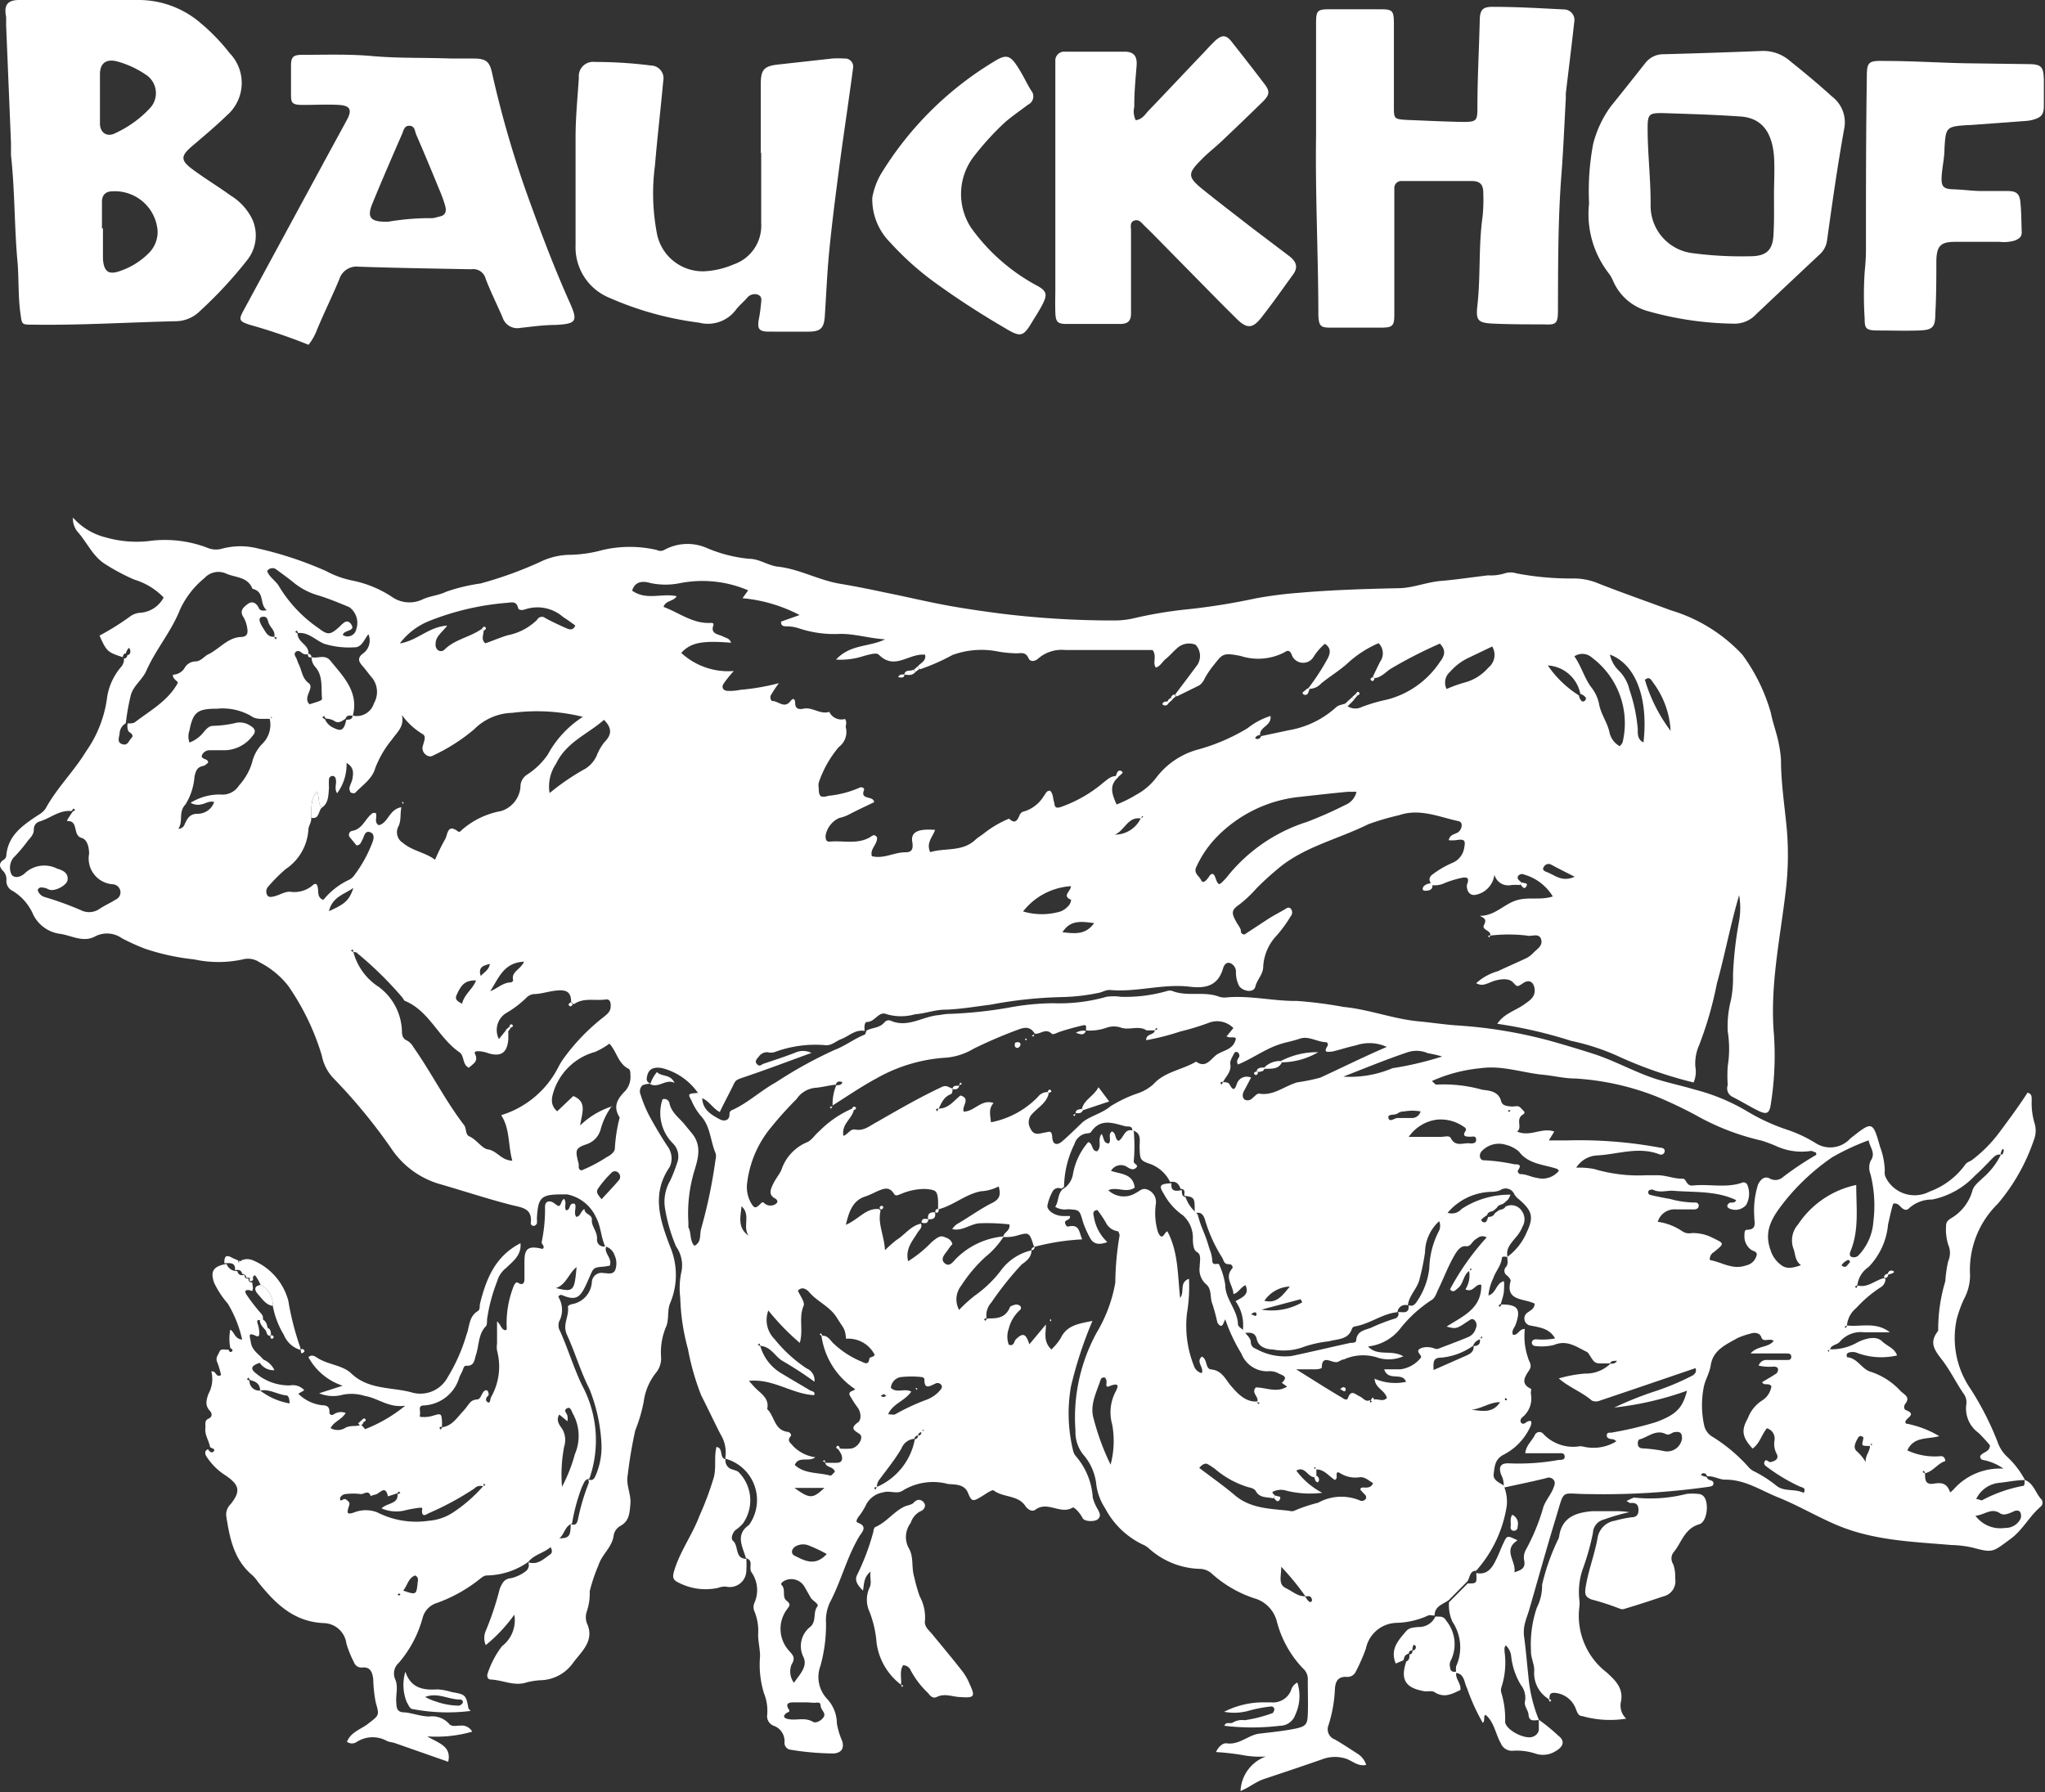<svg xmlns="http://www.w3.org/2000/svg" viewBox="0 0 143.22 125.52"><rect x="0" y="0" width="143.22" height="125.52" fill="#333333" stroke="none"/><title>bauckhof-tiergruppe</title><g id="bd6b326b-5122-4448-87f0-155416b16950" data-name="Ebene 2"><g id="a6ed628a-d94a-463e-8756-def8ea4a5efd" data-name="Ebene 1"><path d="M48.88,76.55a4.38,4.38,0,0,0-2.53-1.74c-.67-.11-1,.12-1.06.76,0,.18.12.26.27.34l0,0a1.41,1.41,0,0,0-.57.11.59.59,0,0,0-.12.67,8.81,8.81,0,0,0,.58,1.42c.41.76.86,1.52,1.34,2.24a1.42,1.42,0,0,1,.13,1.35l-.06.1c-1.25,1.87-.62,3.71.08,5.54a5.07,5.07,0,0,1,0,3.92c-.23.55-.07,1.08-.27,1.62a4.61,4.61,0,0,0-.37,2.21,1.58,1.58,0,0,1-.39,1.1,4.14,4.14,0,0,0-.83,2,10.66,10.66,0,0,1-.59,2,30.9,30.9,0,0,0-.53,3.15c-.13.68.25,1.32.19,2s-.09,1.2-.7,1.54a.94.94,0,0,0-.47.65c-.1.84-.82,1.33-1.06,2.09a11.73,11.73,0,0,0-.62,1.84,3.93,3.93,0,0,1-.2,1.4,1.25,1.25,0,0,0,0,.83c.58,1.25-.4,2-1,2.83a2.87,2.87,0,0,1-2.25,1.17,4.86,4.86,0,0,0-1,.16c-.83.27-1.64-.17-2.47-.21-.25,0-.3-.26-.22-.45a6.49,6.49,0,0,1,1-1.89,2.28,2.28,0,0,0,.86-2.2,11,11,0,0,1-2,2.13,1.26,1.26,0,0,1,0-1A20.47,20.47,0,0,0,35,111.28c.16-.35.28-.7.8-.74a2.68,2.68,0,0,0,1-.47.54.54,0,0,0,.2-.64l0,0c.66.21,1.08-.24,1.54-.56.18-.13.11-.35,0-.54l.58-.58c.74,0,.84-.14.85-1h0c.3.12.43,0,.5-.3a15.54,15.54,0,0,1,.77-2.6c0-.06,0-.15-.06-.23v0c.28.12.43,0,.53-.26a5,5,0,0,0,.41-2.3,11.93,11.93,0,0,0-.84-3.77c-.62-1.22-1-2.55-1.57-3.79-.35-.74.18-1.3.06-2a.51.51,0,0,1,.28-.15,1.68,1.68,0,0,0,1.4-1.54.68.68,0,0,1,.82-.64c.29,0,.68.15.83-.25a1.36,1.36,0,0,0-.06-1,.94.94,0,0,0-.66-.62v0c-.3-.66-.29-1.41-.66-2.08a2.83,2.83,0,0,0-2-1.56c-.12,0-.24,0-.35,0-1.49,0-1.69.2-1.77,1.69a2,2,0,0,1,0,.35.33.33,0,0,1-.16.15.2.2,0,0,1-.27-.15c.14-1.08-.61-1.11-1.36-1.3-1.71-.44-3.4-1-5.1-1.49a6.13,6.13,0,0,1-3.22-2.34,38.64,38.64,0,0,0-4.15-5.06,3.15,3.15,0,0,1-.8-1.57,17.19,17.19,0,0,0-2.35-4.88,6,6,0,0,0-2-1.65A1.43,1.43,0,0,0,17,67.2a8,8,0,0,1-3.4,0,16.08,16.08,0,0,1-3.45-.75,15.55,15.55,0,0,1-1.61-.73,1.8,1.8,0,0,0-1.86-.14c-.86.48-1.7-.08-2.54-.18a2.46,2.46,0,0,1-1.81-1.33A3.59,3.59,0,0,0,.9,62.41a.77.77,0,0,1-.45-.78A.82.82,0,0,0,.21,61c-.24-.26-.34-.53.05-.78a.38.38,0,0,0,.18-.27c.11-1.45,1.17-2.15,2.22-2.85a1.59,1.59,0,0,0,.53-.46c.79-1.45,2-2.63,2.83-4a8.43,8.43,0,0,0,1.49-3.86,4.27,4.27,0,0,1,1-2.1.8.8,0,0,0,.17-.56c.17,0,.22-.1.24-.24.18,0,.23-.17.2-.34S9,45.39,9,45.4s-.18.22-.18.37c-.16,0-.2.12-.22.26-1.07-.34-1.14-.41-1.63-1.51a18.37,18.37,0,0,0,2.1-1.31,1.33,1.33,0,0,1,.77-.29,2,2,0,0,0,1.62-1.07A4.75,4.75,0,0,0,9.41,40.6a14.26,14.26,0,0,1-2-1.06c-.87-.52-1.28-1.48-1.92-2.23a1.43,1.43,0,0,1-.38-1.06A4.49,4.49,0,0,0,7.4,37.64a7.84,7.84,0,0,0,3,.26,8.32,8.32,0,0,1,4.1.46,1.55,1.55,0,0,0,1.09.06,5,5,0,0,1,2.49,0A25.5,25.5,0,0,1,22.84,40a6.53,6.53,0,0,0,1.87.67,7.9,7.9,0,0,1,2.73,1.13,2.13,2.13,0,0,0,2.12.2c.53-.26,1.16-.29,1.68-.55a12.63,12.63,0,0,1,2.41-.58,27.36,27.36,0,0,0,4.2-1.52A4.86,4.86,0,0,1,40,38.86a9.33,9.33,0,0,0,2.22-.34,8.42,8.42,0,0,1,3.77,0,.56.56,0,0,0,.53,0,3.37,3.37,0,0,1,2.95-.15,9.87,9.87,0,0,0,3,.77c.7,0,1.32.47,2,.55,1.49.16,2.83.93,4.31,1.19,1.09.18,2.17.4,3.25.63,1.35.27,2.69.59,4,.84s2.64.44,4,.62a64.23,64.23,0,0,0,8,.49,6,6,0,0,0,1.4-.16,29.41,29.41,0,0,1,3.62-.61,45,45,0,0,0,4.9-.78A28.76,28.76,0,0,1,91,41.52c2.3-.2,4.61-.27,6.92-.32,1,0,2-.43,3-.51s2.19-.26,3.29-.39a3.3,3.3,0,0,0,1.17-.14,1.35,1.35,0,0,1,.82,0,20.44,20.44,0,0,0,3.9.36,4.42,4.42,0,0,1,1.85.35c1.68.66,3.38,1.25,5.07,1.88a11.23,11.23,0,0,1,5,3.1,12.69,12.69,0,0,1,2,4.08c.15.77.45,1.51.58,2.29a7.53,7.53,0,0,1,.13,1c0,1.67.27,3.31.42,5a21.26,21.26,0,0,1-.1,4.29c-.39,3.3-1.11,6.58-.81,10a21.51,21.51,0,0,1-.23,4.87c-.09.6-.28.71-.87.42s-1.24-.69-1.86-1A.67.67,0,0,1,121,76a9.66,9.66,0,0,1,0-1.32,7.67,7.67,0,0,0,0-2.44,7.37,7.37,0,0,1,.23-2.21,8.18,8.18,0,0,0,.14-1.77,26.7,26.7,0,0,1,.43-3.77,5.36,5.36,0,0,0,0-1.79c-.63,2.14-1,4.19-1.56,6.19A25.62,25.62,0,0,1,119,73.2a3.21,3.21,0,0,0-.27,1.5,1.93,1.93,0,0,1-.12,1.12,29.53,29.53,0,0,1-5.44-1.91,15.88,15.88,0,0,0-3.12-1,32.33,32.33,0,0,0-5.19-1.2c.48-.73,1.29-.92,1.92-1.38.35-.25.73-.49.7-1s-.36-.78-.82-.46-.42.21-.73-.09-1-.2-1.49,0-.66.28-1.06.09a3.78,3.78,0,0,1,1.54-.85c.6-.29,1.22-.55,1.83-.84a1.84,1.84,0,0,0,.59-.39c.25-.29.74-.52.59-1s-.69-.16-1-.26a10.88,10.88,0,0,0-2.55,0h0c.05-.38-.63-.38-.45-.74s.09-.46-.3-.64c1.05,0,1.66-.78,2.52-1.07s1.71,0,2.6-.29a3.47,3.47,0,0,0-2-1.53.34.34,0,0,0-.43.1c-.13.24.16.33.25.49l-.13.14a4,4,0,0,0-.59,0,1,1,0,0,1-1.19-.73,1.63,1.63,0,0,1-1.41,1.43c-.54,0-.54-.66-.51-.73.23-.56-.11-.53-.43-.46a7.39,7.39,0,0,0-1.13.35,1.54,1.54,0,0,1-.92.14h0c-.11-.24-.26-.43,0-.69a6.7,6.7,0,0,1,1.5-.88,1.36,1.36,0,0,0,.79-1.07c.1-.5,0-.6-.6-.5a2.6,2.6,0,0,1-.49,0c.09-.44.48-.4.7-.59s.33-.66,0-.74c-1.37-.29-2.72-.92-4.18-.42a18.44,18.44,0,0,0-2.15.63c-2,1-4.25,1.51-6.06,2.9A20.69,20.69,0,0,0,88,62.22a8.73,8.73,0,0,1-1.21,1.14c-.55.38-.56.58-.22,1.19.09.17.22.33.3.51s-.05.33.28.4l1.69-1.11c.37-.23.75-.43,1.13-.65.13-.08.27-.2.42-.06a.4.4,0,0,1,0,.54,8.79,8.79,0,0,1-1,1.37,3.42,3.42,0,0,0-.92,2.13c0,.58-.43.92-.55,1.42s-.93.32-1.15-.06a2.09,2.09,0,0,1-.21-1,.65.65,0,0,0-.38-.57c-.3-.13-.47.16-.52.35-.36,1.24-1.22,1.43-2.36,1.29-1.87-.22-3.72.41-5.59.23-.3,0-.53.17-.8.21a14.08,14.08,0,0,1-2.6.29,30.22,30.22,0,0,0-4.93.53c-1.06.13-2.11.32-3.17.35-.73,0-1.4.27-2.11.32a3.62,3.62,0,0,1-2,0c-.56-.25-.81.54-1.37.54-.2,0-.21.39-.17.63h0c-.66-.12-1.1.36-1.64.57-.37.14-.68.46-1.09.43a8.16,8.16,0,0,0-3.6.49,1,1,0,0,1-.48,0,.71.71,0,0,0-.61.31c-.11.14-.31.3-.14.51s.3.08.44,0c.74-.25,1.48-.49,2.21-.77a1.34,1.34,0,0,1,1.18,0c-1.71.62-3.31,1.23-4.93,1.77-.24.09-.38.14-.49.37-.32.67-.68,1.32-1,2-.52-.26-.77-.84-1.33-1ZM24.2,50.34c-.26.16-.49.39-.83.13a1.4,1.4,0,0,0-.56-.14l-.12-.19-.12.12.19.12a1.16,1.16,0,0,0,.65.62c.5.26.7.11.84-.59.21,0,.43,0,.44-.29a1.26,1.26,0,0,0,1.5-.86,1.59,1.59,0,0,0-.12-1.77c-.23-.26-.43-.56-.67-.83s-.42-.54,0-.87a1.12,1.12,0,0,0,.4-1.37c-.3.38-.47.95-1,.92a5.82,5.82,0,0,1-2.1-.25c-.61-.25-1.09-.82-1.82-.75l-.09-.18-.12.1.17.11c0,.3.17.48.36.67s.45.42.39.77a.46.46,0,0,1-.45-.08c-.12-.09-.25-.2-.41-.08s-.08.27,0,.41.11.3.18.44c.23.44.24,1,.7,1.34s-.45,1,.07,1.49c.83-.26.88-.27.87-.43-.07-.76.09-1.59-.5-2.22a1,1,0,0,1-.23-.65c.43.12.93-.23,1.32.25.92,1.13,2,2.19,1.57,3.85C24.5,50.12,24.28,50.07,24.2,50.34Zm-5-5.74.1.19.1-.12-.19-.07c.08-.35-.19-.59-.34-.84s-.08-.6-.47-.56-.21.44.09.89C18.64,44.35,18.8,44.62,19.17,44.6ZM79.9,57.33c-.93-.15-1.14.87-1.83,1.13a2,2,0,0,0,1.82-1.14l.17-.1L80,57.15Zm30.68-8.62a.88.88,0,0,0,.07.23c.07.13.18.29.35.13s0-.28-.11-.37a.78.78,0,0,0-.21-.09,2.47,2.47,0,0,0-2.28-2A7.42,7.42,0,0,0,110.58,48.71ZM33.74,44.05l.13.13c0,.29-.2.61.12.88.52-.18,1-.39,1.55-.56a4.08,4.08,0,0,0,2.08-1.09.37.37,0,0,1,.58-.11c.49.26,1,.5,1.5.72.23.1.47.11.59-.21-.28-.2-.56-.41-.85-.59a2.73,2.73,0,0,0-2.63-.55c-.17.07-.48.11-.53-.1-.11-.47-.44-.38-.72-.35a18.66,18.66,0,0,0-5.51,1.28A4.82,4.82,0,0,0,28,45.07c1.26-.21,2-1.16,3.32-1.25-.37.49-.82.76-.81,1.27a.49.49,0,0,0,.15.44.36.36,0,0,0,.44,0C31.83,44.78,32.91,44.64,33.74,44.05ZM19,50.37c-.47-.07-1,.09-1.4-.21a4,4,0,0,0-2.4-.52c-1.34,0-1.68.21-1.93,1.52a1.25,1.25,0,0,0,0,.85,2.31,2.31,0,0,0,.93-.65c.19-.23.4-.53.76-.52a7.9,7.9,0,0,0,1.62-.22,1.33,1.33,0,0,1,.92.19c.37.22.46.43.18.74a2.49,2.49,0,0,1-1.94,1h-1a.6.6,0,0,0-.59.33c-.14.34.47.22.42.55-.11.08-.2.19-.31.21-.43.09-.53.28-.64.76A4.27,4.27,0,0,1,13,56.33c-.54.57-.14,1.17-.51,1.72a.46.46,0,0,0,.45-.34c.19-.38.34-.72.93-.71A1.23,1.23,0,0,0,15,56.18c-.36-.11-.59.11-.86.15a1,1,0,0,1-.79-.1,3.85,3.85,0,0,1,2.08-.58,1.36,1.36,0,0,0,1.3-.62,4.27,4.27,0,0,0,.92-1.6,2.72,2.72,0,0,1,.73-1.34,1.87,1.87,0,0,0,.51-1.74c0-.05.26,0,.1-.16ZM5,56.81c-.84-.09-1.48.51-2.23.73a.55.55,0,0,0-.4.54c0,.38-.22.57-.42.81a10.31,10.31,0,0,1-1,1.18,1.11,1.11,0,0,0-.14,1.19c.19.26.62.23,1-.16A2,2,0,0,1,4,60.84c.3.09.82.26.73.81-.06.33-.72.72-1.15.69-.15,0-.3-.13-.45-.15s-.4-.11-.49.16a.72.72,0,0,0,.48.48,22.09,22.09,0,0,1,2.54.92A1.28,1.28,0,0,0,7,63.64c.36-.23.75-.41,1.12-.64a.55.55,0,0,0,.31-.59.58.58,0,0,0-.49-.47,1.81,1.81,0,0,1-1.7-2.14c0-.47-.13-1-.53-1.11-.65-.19-.18-1.22-1-1.18-.05,0,.06-.18.12-.27s.17-.26.26-.39l.18-.11-.12-.11Zm4-6.14c.16,0,.35,0,.46-.09,1.08-.83,2.32-1.49,3-2.76-.08-.18-.37-.25-.35-.56a1,1,0,0,0,.8-.44.89.89,0,0,1,.75-.49c.41,0,.61-.34.91-.49.78-.37,1.34-1.15,2.25-1.22.55,0,.56-.32.48-.71a2.14,2.14,0,0,0-.24-.67c-.32-.46,0-.72.3-.94s.58-.08.76.27c.05.12.14.26.56.17-.54-.44-.1-1.28-1-1.5-.33-.85-1.18-.77-1.83-1.06a1.32,1.32,0,0,0-1.53.31,6.21,6.21,0,0,0-1.71,2.2C12,44.24,10.91,45.48,10.24,47c-.28.62-.87,1-1.07,1.66a15.6,15.6,0,0,0-.36,2,.87.87,0,0,0-.43.66c0,.27-.24.66.17.8s.46-.24.65-.42,0-.33-.14-.42S8.9,50.86,8.94,50.67Zm15.76,16-.07-.18-.11.1.17.1a4.18,4.18,0,0,0,1.78,2.44,4,4,0,0,1,1.62,3.13c0,.26.08.5.31.6a1.14,1.14,0,0,1,.49.48c1.25,1.77,2.22,3.73,3.54,5.45.21.27.07.67.39.81.51.23.87.85,1.3.91.64.1.91.76,1.7.79-.31-1.1-.15-2.22-.78-3.19a6.67,6.67,0,0,0,4-3.36q.13-.25.3-.51a14.33,14.33,0,0,1,2.87-3c.26-.21.49-.38.5-.75s-.09-.52-.38-.48c-.73.1-1.53-.15-2.2.33L40,70.2c0-.61-.22-.87-.88-.83s-1.15.25-1.75.26a.85.85,0,0,0-.52.27,7.26,7.26,0,0,1-1.3,1,1.4,1.4,0,0,0-.61,1.88l.51-.63.15.15c0,.16,0,.32,0,.48-.07.93-.48,1.26-1.38,1a2.37,2.37,0,0,0-.69-.15c-.13,0-.37,0-.25.22.25.53-.2.68-.44.94-.48-.22-.3-.84-.67-1.09-1.45-1-2.07-2.83-3.75-3.57-.1,0-.17-.16-.24-.26A25.3,25.3,0,0,0,25,66.75C25,66.69,24.82,66.7,24.7,66.67ZM22.53,56.58c-.28-.31-.16-.76-.32-1.15-.51.59-.37,1.24-.42,1.85.05.29-.17.53-.19.8A3.59,3.59,0,0,1,20,60.88a11.27,11.27,0,0,0-1.24,1.25.51.51,0,0,0-.05.56c.11.2.35.13.54.08.38-.1.78-.37,1.13-.3A2,2,0,0,0,22,61.92s.08,0,.15,0c.27.31-.07.92.5,1.11a5.1,5.1,0,0,1,1.74-1.38,1,1,0,0,0,.45-.38,9.15,9.15,0,0,0,1.2-2.16c.12-.28.25-.69-.12-.82s-.41.28-.54.53-.15.36-.41.4l-.44-.54a.28.28,0,0,1,.12-.48c.77-.12.93-.91,1.47-1.26.05,0,.13,0,.19,0,.14.27-.15.65.22.86.67-.16.71-1.11,1.58-1.26-.1.52,0,.93-.21,1.35a.87.87,0,0,0,.32,1.15c.67.57,1.56.66,2.25,1.18a13.64,13.64,0,0,1,.7-1.43c.19-.3.14-1.14.91-.55.11.08.21-.06.3-.14a5.7,5.7,0,0,1,2.71-1.29,1.94,1.94,0,0,0,1.36-1.67,1,1,0,0,1,.46-.88,5.11,5.11,0,0,0,1.45-1.4,7.24,7.24,0,0,1,2.46-2.65,13.43,13.43,0,0,0-4.94-.28,3.9,3.9,0,0,0-2.67,1.15,12.81,12.81,0,0,1-2.88,1.84c-.34.22-.83-.21-.73-.62s.27-.72,0-.88a4.87,4.87,0,0,1-1.46-1.35c.21.82-.35,1.23-.69,1.73a7.18,7.18,0,0,0-1.17,2c-.21.77-.9,1.19-1.41,1.74a.28.28,0,0,1-.22,0c-.12,0-.15-.14-.18-.27s.15-.45.2-.67c.09-.43.13-.86-.4-1.16a3.36,3.36,0,0,1-.66,2.12c-.23-.36,0-.69-.1-1a.22.22,0,0,0-.23-.21.25.25,0,0,0-.24.22,5.81,5.81,0,0,0,0,.59C23,55.75,23,56.27,22.53,56.58Zm69.18-8.33-.07-.06A15.75,15.75,0,0,0,93,46.09c.2-.41.19-.72-.21-1A4,4,0,0,0,92,46a.85.85,0,0,1-1.55-.18c-.16-.36-.35-.22-.55-.1a4,4,0,0,1-3,.23c-1.35-.28-1.29-.1-2,.76a7.18,7.18,0,0,0-.52.79A1.18,1.18,0,0,1,84,48l-1.58.78-.13-.12c.5-.67,1-1.32,1.5-2a1.14,1.14,0,0,0-.06-1.5,1.23,1.23,0,0,0-1.29.24c-.27.23-.5.51-.78.74s-.38.51-.71.62c-.26-.35.1-.79-.23-1.23h-.37c-1.91,0-3.82,0-5.73,0a2.52,2.52,0,0,0-1.88.57c-.2.2-.57.32-.71,0-.21-.48-.56-.33-.9-.34a9.1,9.1,0,0,1-1.16-.11,5.91,5.91,0,0,0-3.27.23,14.18,14.18,0,0,1-2.27,1l-.17-.17c.17-.28.62-.37.53-.85a1.53,1.53,0,0,0-.36,0c-1,.12-1.88,1-2.88,0-.18-.18-.68,0-1,.07a5.27,5.27,0,0,1-2,.27c1-1.09,2.33-.87,3.44-1.42-1.08-.06-2.1-.39-3.15-.38A7.83,7.83,0,0,1,55.92,44a2.87,2.87,0,0,0-.82-.13c-.2,0-.41,0-.4-.33L56,43.08a10.7,10.7,0,0,0-4-1.18l.4-.55a8.16,8.16,0,0,0-4.75-.51,5.07,5.07,0,0,1-2.09,0c-.44-.13-1.06-.2-1.29.53,1,.71,2.09.16,3.12.39-.22.38-.77.28-.92.75,1.11.41,2.06,1.2,3.33,1.12.07,0,.22,0,.15.2-.19.58.36.59.66.74s.48.14.59.45c-2.07-.17-2.83,0-3.49.71A4.85,4.85,0,0,0,51.39,47a8.82,8.82,0,0,0-.71.88c-.19.29,0,.53.33.51a3.29,3.29,0,0,0,.82-.07,15.86,15.86,0,0,0,2.72-.47,8.5,8.5,0,0,0-.56.84c-.09.15,0,.41.1.41.43,0,.84.57,1.28,0,.22-.29.32-.07.32.15,0,.42.29.45.57.39.64-.14,1.18.43,1.82.22a.93.93,0,0,0,1.1.5c.18.27,0,.46.07.65a1.31,1.31,0,0,1-.5,1.31,7.58,7.58,0,0,0-1.41,2.5.85.85,0,0,0,0,.36c0,.6.11.73.68.56a7.1,7.1,0,0,0,2.16-.56c.13-.09.39,0,.33.16-.29.73.67.36.71.85-.61.29-1.21.57-1.8.88a3,3,0,0,1-.66.23,1.68,1.68,0,0,0-.94,1.22c0,.21,0,.45.29.43.94-.09,1.92.21,2.81-.3.15-.09.31-.28.5,0,.06.48-.51.79-.36,1.32.81.2,1.5-.24,2.25-.27.34,0,.71,0,.58-.74s.53-.92,1.6-.83c-.17.49-.65.92-.34,1.56,1-.32,2.24,0,3.16-.87.17-.16.43-.31.64-.48a7.43,7.43,0,0,1,1.72-1c.41.4.58.14.74-.25a.45.45,0,0,1,.37-.27,2.49,2.49,0,0,0,1.34-1.09c.13-.15.17-.37.43-.34.2.2.19.52.26.75s0,.54.47.39a9.4,9.4,0,0,0,3-1.72c.29-.22.54-.48.94-.45l.1.08c-.69.58-.42,1.23-.12,1.91a8.73,8.73,0,0,0,1.37-.68A4.39,4.39,0,0,0,81,54.44,5.45,5.45,0,0,1,83.9,52.5,13.66,13.66,0,0,0,87.38,51a4.91,4.91,0,0,1,1.6-.85c.09.7-.78.75-.73,1.34a.37.37,0,0,0-.34.19s0,.06.07.07a.27.27,0,0,0,.34-.19l1.93-.41a6.55,6.55,0,0,0,3.31-1.6c.19-.18.43-.18.64-.27l.17.18a1,1,0,0,0,1,.06A11.61,11.61,0,0,1,97.15,49a6.33,6.33,0,0,0,3.69-2.63c.39-.5.41-.86,0-1.29a31.5,31.5,0,0,0-3.47,1.78c-.34.23-.65.6-1.12.64l-.1-.11c.17-.35.33-.7.51-1.05a1,1,0,0,0-.11-1.29,7.61,7.61,0,0,0-2.23,1.46c-.56.49-1.2.88-1.78,1.35A1.15,1.15,0,0,1,91.71,48.25ZM95,55.46c-.3,0-.46,0-.61,0-1.2.11-2.39.25-3.58.38a9.46,9.46,0,0,0-5.62,2.81,7.43,7.43,0,0,0-1.4,2.06c-.23.45.2.65.33.94s.39,0,.56-.26.33-.25.45.12c.19.52.25.51.58.16l.17-.18a11.65,11.65,0,0,1,5.65-3.92,28.29,28.29,0,0,0,2.71-1.2A1.29,1.29,0,0,0,95,55.46Zm-52.14,22a4.92,4.92,0,0,0-.79,1.63,1.51,1.51,0,0,1-1,1.06c-.79.27-.79.42-.55,1.34.05.17-.08.41.2.49a10.32,10.32,0,0,0,1.77-.93c.26-.13.54-.34.57-.58a11,11,0,0,1,.34-2.2c-.49-.76-.17-1.3.4-1.87a1.47,1.47,0,0,0,.35-1.1c0-.16,0-.36-.13-.44-.73-.36-.82-1.2-1.34-1.76a5.45,5.45,0,0,1-1,.58,4.22,4.22,0,0,0-2.86,2.63c-.2.58-.31,1.07.2,1.53l1.13-1.07c1,.41.6,1.2.48,2.06A5.74,5.74,0,0,1,42.9,77.48ZM18.71,40c.16.45.63.69.85,1.1A9.47,9.47,0,0,0,22.31,44c.61.47.8.48,1.35,0,.29-.23.61-.76.94-.26s-.53.36-.59.74a.62.62,0,0,0,.94-.4,1.37,1.37,0,0,0-.48-1.55c-.72-.3-1.44-.6-2.19-.83a4.74,4.74,0,0,1-1.67-.86c-.4-.33-.82-.63-1.23-.93A.44.44,0,0,0,18.71,40Zm94.73,12.27c.07-.1.18-.19.2-.29a5.74,5.74,0,0,0-2.15-5.92,1,1,0,0,0-1.23-.09c.48.68.69,1.49,1.16,2.14a2.8,2.8,0,0,1,.56,1.15c.12.76.61,1.35.75,2.09A1.47,1.47,0,0,0,113.44,52.27ZM38.49,55.55A16.4,16.4,0,0,1,41,53.84a2.11,2.11,0,0,0,.78-.89,3.57,3.57,0,0,1,.58-1c.53-.54.46-1-.06-1.53-1.13,1-2.63,1.55-3.36,3.08A2.83,2.83,0,0,0,38.49,55.55Zm66-10.26-1.61.77a4,4,0,0,0-1.33,1,1,1,0,0,0-.24,1.2,9.53,9.53,0,0,1,1.25-.45,3.33,3.33,0,0,0,1.68-1.05A1.14,1.14,0,0,0,104.51,45.29ZM75,62.07a4.64,4.64,0,0,0-3.35,1.77,4.59,4.59,0,0,0,2.63,0,1.42,1.42,0,0,0,.64-.51,1.11,1.11,0,0,0,.1-.3C74.34,62.74,75,62.44,75,62.07ZM115.1,52c.35-3.07-.53-5.47-2.35-6.15a2.2,2.2,0,0,0,.63,1.13,2.75,2.75,0,0,1,.74,1.34,11.31,11.31,0,0,1,.58,2.76C114.69,51.44,114.7,51.81,115.1,52Zm1.9-.81a6.19,6.19,0,0,0-1.24-3.4c-.12-.17-.25-.44-.56-.17A11.22,11.22,0,0,0,117,51.19ZM36.7,67.36c-1.44.06-1.79,1.19-2.37,2.07.5-.19.89-.61,1.45-.62.06,0,.17-.11.16-.14C35.78,68.05,36.45,67.93,36.7,67.36ZM42.13,84c.4-.44.81-.86,1.19-1.31a.37.37,0,0,0,0-.53.33.33,0,0,0-.51,0,7.18,7.18,0,0,0-.86,1C41.66,83.51,41.89,83.68,42.13,84ZM74.41,65.3c.78.07,1.58.24,2.22-.64C75.71,64.53,74.94,64.44,74.41,65.3Zm35.87-3.89c-.67-.34-1.15-.58-1.63-.84a.37.37,0,0,0-.51.12c-.2.25.07.35.21.4C108.9,61.3,109.39,61.81,110.28,61.41Zm-85.53.78c-.61.45-1.47.61-1.71,1.63C24.18,63.31,24.46,63.06,24.75,62.19Zm8.59,6.48c-.7,0-1,.21-1.35,1-.17.36.07.46.37.64C32.52,69.62,33.12,69.28,33.34,68.67Zm1-1.16c-.46.11-.88.21-.67.85C33.92,68.09,34.25,67.93,34.31,67.51Z" style="fill:#ffffff"/><path d="M48.88,76.55l.3.32c0,.85.64,1.22,1.25,1.54.22.12.68.14.66-.39a.28.28,0,0,1,.19-.27c1.11-.5,2-1.36,3.06-1.94a30.43,30.43,0,0,1,4.11-2.27c.72-.27,1.36-.77,2.08-1.06.08,0,.11-.2.16-.3h0c.41-.21.92-.17,1.25-.57a.38.38,0,0,1,.43-.12c1.22.54,2.27-.32,3.41-.39a5.07,5.07,0,0,1,.58-.08,30,30,0,0,0,4.33-.45,17.55,17.55,0,0,1,3.07-.3,12.08,12.08,0,0,0,3.73-.45,3.41,3.41,0,0,1,1,0,10.58,10.58,0,0,0,3.26-.41.62.62,0,0,1,.35,0c1.06.42,2.22,0,3.27.4a1.27,1.27,0,0,0,.47.06c1.67-.17,3.32.26,5,.24a30,30,0,0,1,3.26.42c1.76.17,3.42.82,5.16,1,.9.08,1.79.22,2.7.29a32.84,32.84,0,0,1,6.59,1.08c1,.28,2,.58,3,.9,1.52.48,2.91,1.29,4.44,1.78.89.28,1.81.47,2.71.74a14,14,0,0,1,3.76,1.58,14,14,0,0,0,2.67,1.22,9.37,9.37,0,0,1,2,.93,1.89,1.89,0,0,0,2.45-.3c1.54-1.22,1.57-1.26,2.09.58A5.15,5.15,0,0,1,132,82a.81.81,0,0,0,.06.46,2.26,2.26,0,0,0,3.08,1,5.33,5.33,0,0,0,2.49-1.88c.11-.18.33-.22.48-.33A9.73,9.73,0,0,0,140,79.35c.69-.93,1.39-1.87,2-2.82.34.11.27.33.29.51a4.86,4.86,0,0,0,.2,1.64,1.76,1.76,0,0,1-.05,1.17,13.68,13.68,0,0,1-2.52,4.46,6.48,6.48,0,0,0-1.95,5,3.48,3.48,0,0,1-.43,1.69,8.42,8.42,0,0,0-.51,1.43,6.29,6.29,0,0,0,1,4.89A20.85,20.85,0,0,1,139.9,101a2.54,2.54,0,0,0,.63,1,6.18,6.18,0,0,1,1.29,1.67c-.63,0-1.25.14-1.87.2A2,2,0,0,0,138.4,105c.2,0,.35.12.42.08a9.91,9.91,0,0,1,2.84-1c.18,0,.1-.27.15-.42.61.24.74.89,1.12,1.32a.37.37,0,0,1,0,.54c-.8.67-1.26,1.64-2.12,2.27-1.24.91-1.22,1-2.62.62a7.26,7.26,0,0,0-1.51-.19c-2.8-.24-5.61-.31-8.27-1.5-1.31-.58-2.55-1.3-3.86-1.83s-2.34-1.26-3.74-1.25c-.4,0-.81-.28-1.26-.23a.25.25,0,0,0-.32-.21s-.12.11-.11.12.26.11.4.13a.59.59,0,0,0,.13.18c.13.07.34.06.35.26s-.16.22-.33.25a52.68,52.68,0,0,1-8.42.51c-2,0-1.64-.45-2.29,1.68s-1.26,4.34-1.89,6.51c-.08.26-.18.51-.25.78a2.5,2.5,0,0,0-.07,1.1c.12.89.19,1.79.29,2.7a10.46,10.46,0,0,0,.74,3.06c-.3,0-.67.15-.73-.35,0-.34-.35-.62-.24-1a1.45,1.45,0,0,0-.29-1.1,4.89,4.89,0,0,1-.69-2.07,1.23,1.23,0,0,0-.37-.71c-.13.13-.09.29-.09.44a5.54,5.54,0,0,1-.21,2.46.69.69,0,0,0,0,.47,6.24,6.24,0,0,1,.25,2c.07.58,1.47,1.29,2,1a.59.59,0,0,0,.36-.44c0-.24,0-.48,0-.72a12,12,0,0,1,1.36,1.11c.5.37.36.78-.19,1.09a1.65,1.65,0,0,1-1.37.18,4.17,4.17,0,0,0-1.63-.21.84.84,0,0,1-.83-.52c-.38-.67-.46-1.49-1.07-2-.19.12,0,.36-.19.57a14,14,0,0,1-1.11-2.44c-.2-.39-.18-1-.76-1.06h0a1.8,1.8,0,0,1,0-.47,3.22,3.22,0,0,0-.26-3.12,2.81,2.81,0,0,1-.24-1.36l1.31-1.32c.64,0,.64,0,.6-.73h0c.81.17,1.15-.43,1.42-1,.17-.34.3-.72.47-1.07.27-.57.25-.58,1-.22-1.07.68-.07,1.47-.22,2.24.44-.15.79-.26.69-.8a1.12,1.12,0,0,1,.13-.81,14.37,14.37,0,0,0,1.22-3c.19-.49.54-.86.71-1.34.08-.2.12-.36,0-.52a.43.43,0,0,0-.51-.13c-1,.25-2,.45-3,.67h0a1.54,1.54,0,0,0-.17-.91c-.21-.59,0-.83.6-.79a15.76,15.76,0,0,0,3.43-.24c.18,0,.46,0,.42-.27s-.31-.19-.49-.2h-2.27c.06-.56.47-.86.67-1.27a.35.35,0,0,1,.6-.08,2.86,2.86,0,0,0,2.41.88.87.87,0,0,1,.36,0,3.06,3.06,0,0,0,2.35-.37c-.12-.07-.17-.13-.24-.14s-.44,0-.44-.26.21-.18.36-.21a25.21,25.21,0,0,0,3.09-.73c1.43-.53,1.86-1,2.17-2.2a22.23,22.23,0,0,1-5.09,1.18A23.91,23.91,0,0,1,116,97.42a17.29,17.29,0,0,0,2.39-1c.23-.1.48-.28.35-.59-2.26.77-4.47,1.53-6.68,2.27a.72.72,0,0,1-.58,0c-.68-.6-1.58-.91-2.31-1.55a9.13,9.13,0,0,1,1.83-.34,2.46,2.46,0,0,0,1.78-.69c.15,0,.31,0,.41-.13s0-.07-.08-.07-.31,0-.34.18h-.48c-.6,0-.6,0-1-.64a.44.44,0,0,0-.16-.17c-.73-.35-1.39-.87-2.31-.48a3.72,3.72,0,0,1-1.3.07.25.25,0,0,1-.24-.2c0-.22.14-.26.3-.27a5,5,0,0,0,1.33-.06c-.38-.68-1-.76-1.7-.9a.5.5,0,0,1-.22-.92c.23-.17.47-.26.49-.62a2.85,2.85,0,0,0-.31-.12c-.73-.23-1.73-.21-1.37-1.48,0-.09-.14-.28-.26-.37a.39.39,0,0,1-.06-.61c.16-.2.09-.45.08-.69h0a4.13,4.13,0,0,0,1.36-1.72c.52-1.09.38-1.53-.56-2.33a1.18,1.18,0,0,1-.3-.33.66.66,0,0,0-1-.29,1.58,1.58,0,0,1-.58.11,4.14,4.14,0,0,0-3.1,1.47l-.58.58a3,3,0,0,0-1,2.19,15.85,15.85,0,0,1-.37,1.82c-.14.71-.76,1.18-.83,1.89h0a.56.56,0,0,0-.73.48h0c-1.07.1-1.93.83-3,1a.28.28,0,0,0-.18.14c-.26.81-1,.72-1.62.9a8.14,8.14,0,0,0-1.71.37,4,4,0,0,1-2.22.2c-.44,0-1-.17-1.12-.71s-.51-.46-.88-.45a.43.43,0,0,1-.11-.12,2.85,2.85,0,0,0-.5-2.1c.46-.27,1-.45.7-1.12-.35.14-.49.54-.85.62,0-.59-.65-1.14-.09-1.78.09-.1,0-.32-.22-.31-.39,0-.35-.28-.5-.5a10.35,10.35,0,0,1-1.19-2.65c-.09-.26-.23-.52-.6-.44a.43.43,0,0,1-.11-.12c0-.91,0-1-.73-1.08h0c0-.24.1-.47-.26-.49h0c-.12-.35-.32-.56-.73-.48h0a2.54,2.54,0,0,0-1.31-1.23c-.81-.28-.8-.3-.83-1.23,0-.44.15-1-.51-1.15h0c0-.37-.32-.24-.52-.3-.86-.23-1.72-.56-2.37.41-.05.08-.21.09-.32.1a1.05,1.05,0,0,0-.84.74,7,7,0,0,0-.73,3l-.19.13a.46.46,0,0,0-.62.21,3.33,3.33,0,0,0-.36,1c0,.31.45.65,1,.7a5.61,5.61,0,0,0,.58,0c.07.34-.43.23-.33.53s.22.2.38.18c.64-.07.6.47.81.93a16.13,16.13,0,0,0-3.37.53l0,0c-.32-1-.32-1.06-1.21-.79a2.73,2.73,0,0,1-.94.09c0-.33.51-.41.42-.88a14.09,14.09,0,0,0-2-.08c-.7,0-1.27.59-2,.41a1.19,1.19,0,0,1,.47-.43c.78-.46,1.52-1,2.32-1.4.58-.28.61-.64.46-1.16a3,3,0,0,1-1.24.34c-1.1.21-1.92,1-3,1.27,0-.2,0-.4,0-.6-.06-.71-.14-.76-.86-.83a4.19,4.19,0,0,0-1.72.34c-.19.06-.38.21-.51,0-.35-.59-.82-.32-1.22-.16a7.18,7.18,0,0,1-.74.33c-.89.26-1.18,1-1.41,2,.9-.38,1.41-1.2,2.33-1.1l.1.11c-.22.9.25,1.71.31,2.77a8.28,8.28,0,0,1,.81-.72c.58-.36,1-1,1.71-1.14.11.29-.12.43-.24.63-.36.59-.87,1.14-.66,2A8.59,8.59,0,0,0,65.25,87c.24-.19.54-.48.82-.38s.53.17.63.52a3.37,3.37,0,0,0-.27.34c-.19.31-.64.68-.27,1s.62-.17.89-.41A5.39,5.39,0,0,1,70.3,86.6,6,6,0,0,1,69,88.05a10.25,10.25,0,0,0-1.68,2,1.54,1.54,0,0,0-.15,1.7,10,10,0,0,1,1.1-1,8.26,8.26,0,0,0,1.85-1.79,3.66,3.66,0,0,1,2.12-1.38l0,0c0,.5-.38.76-.7,1a22.29,22.29,0,0,0-2.11,2.65,1.33,1.33,0,0,0-.34,1.08l-.18.1.11.11.1-.17c.65,0,1.26,0,1.59-.74,0-.12.25-.19.4-.23a.41.41,0,0,1,.32.08.19.19,0,0,1,0,.3,2.57,2.57,0,0,0-.78,1.3,1.63,1.63,0,0,0,0,1.13c.39.13.35-.24.5-.38.49-.48.7-.41.94.35l1.16-1.39c0,.61-.2,1.19.38,1.75a3.61,3.61,0,0,0,.66-.8c.44-.92,1.28-1,2.22-1.2A28.46,28.46,0,0,0,75,97.13a11,11,0,0,0,.15,4.46.88.88,0,0,0,.21.42,4.91,4.91,0,0,1,1.17,2.88,3.15,3.15,0,0,0,.37.86c.12.23.22.44,0,.65s-.94.18-1.07-.05a2.46,2.46,0,0,0-.42-.58c-.08-.08-.24-.21-.28-.18-.84.53-1.76-.48-2.61.15-.23.18-.53,0-.7-.24-.52-.8-1.55-.59-2.22-1.1-.11-.09-.55.23-.81.39-.65.39-.73.43-1-.23s-1-.56-1.41-.62a4.06,4.06,0,0,0-3.1.43c-.46.34-.93,0-1.42.16a1.64,1.64,0,0,0-1.24.94,4.43,4.43,0,0,1-.51.79c-.08.14-.23.34,0,.41.67.25.25.66.09.91-.86,1.42-1.24,3-2,4.51a2.92,2.92,0,0,0-.35,1.59,10.78,10.78,0,0,1-.39,3,2.23,2.23,0,0,0,.47,2.32,2.55,2.55,0,0,1,.68,1.72,5.16,5.16,0,0,0,.37,1.22c.16.53-.06.84-.6.88a19.48,19.48,0,0,1-3-.26.49.49,0,0,1-.44-.5,1.14,1.14,0,0,0-.78-1.19.72.72,0,0,1-.43-.77,3.26,3.26,0,0,0-.23-1.51,6.81,6.81,0,0,1-.27-2.58c0-.55-.16-1.13-.13-1.62a3.55,3.55,0,0,0-.27-1.54.75.75,0,0,1,0-.57,2.18,2.18,0,0,0-.19-2.14c-.24-.32.18-.85-.4-1h0c-.23-.81-.77-1.64.22-2.33a3,3,0,0,0-1.67-4.64h0a2.45,2.45,0,0,0-.33-1.71c-.46-.9-.89-1.82-1.35-2.72a17.7,17.7,0,0,1-.93-3.25,15.07,15.07,0,0,1-.54-3.6A5.51,5.51,0,0,1,47.74,89a2.29,2.29,0,0,0-.39-1.69,11.65,11.65,0,0,1-.78-2.69,2.94,2.94,0,0,1,.37-1.93,11,11,0,0,0,.47-1.2,1.29,1.29,0,0,0-.28-1.4A3,3,0,0,1,46.4,77a.36.36,0,0,1,.48.25c.12.63.62,1,1,1.43l.6.73c.74.93.35,1.91.09,2.8a10.33,10.33,0,0,0-.36,3.4c0,.12,0,.26,0,.35.22.41.08.93.42,1.3.53-.25.35-.82.48-1.22a35.08,35.08,0,0,0,1-4.81.83.83,0,0,0,0-.47c-.36-.85-.36-1.86-1-2.57a4,4,0,0,1-.68-1.1C48.17,76.61,48.16,76.61,48.88,76.55Zm15.41,24c.17,0,.24-.09.24-.25s.27,0,.12-.17l-.11.19a.23.23,0,0,0-.24.23.25.25,0,0,0-.26.23,1.05,1.05,0,0,0-.9.66c-.45.78-1,1.45-1.54,2.18a.77.77,0,0,0-.18.54c-.07,0-.29,0-.11.18l.1-.19a4.54,4.54,0,0,0,2.66-3.34C64.24,100.77,64.3,100.68,64.29,100.52Zm66.73.73c-.6,0-.64,0-.57-.3s.08-.32-.08-.38-.24.09-.32.25-.31.56,0,.81a3.16,3.16,0,0,1,.62.76c-.07-.45.3-.75.29-1.15l.17-.09-.09-.08ZM85.65,75.8c.15,0,.34,0,.44.12.22.39.35.55.53,0a.73.73,0,0,1,1-.44c-.18.33-.32.61-.47.88s-.16.48,0,.65a.45.45,0,0,0,.55-.08c.15-.12.34-.35.48-.33,1,.18,1.79-.54,2.68-.79a13,13,0,0,0,1.61-.33c1.52-.7,3-1.44,4.65-2.15a2.89,2.89,0,0,0-2.15-.11c-.57.12-1.12.31-1.69.44-.25,0-.63.12-.32-.38A.19.19,0,0,0,92.9,73c-.63,0-1.23-.46-1.86-.25s-1,.25-1.46.41c-1,.33-1.89,1-2.88,1.4-.17-.29.07-.42.1-.6a.26.26,0,0,0-.07-.2.17.17,0,0,0-.29,0c-.11.24-.31.52-.28.75.1.56-.3.87-.5,1.27-.09,0-.29,0-.11.19ZM53.26,94.27l-.08-.17-.11.09.18.1a3.22,3.22,0,0,0,1.47,1.9c.67.41,1.35.8,2,1.19.16.09.4.08.3.34-1.55-.07-2.86-1.17-4.57-1l.39.44c.42.44,1.06.76.89,1.54.52.49.49,1.45,1.4,1.59.18,0,.34.2.24.31-.28.33,0,.46.15.66a2.65,2.65,0,0,0,1.58.81c-.47.37-1.15-.12-1.44.54.7.65,1.66.51,2.5.75.08,0,.22-.19.31-.27-.1-.39-.6-.27-.68-.63h.8c.38,0,.44-.24.35-.54a1.74,1.74,0,0,0-.23-.39l.08-.07a4.63,4.63,0,0,0,.83,0c.48-.07.89-.77.6-1s-.79-.37-.12-.84c.24-.18.22-.73-.08-1.09a7.91,7.91,0,0,1-.44-.68c-.3-.42.2-.39.31-.55a5.35,5.35,0,0,1-2.36-3.74l0,0c.39-.05.58.25.78.48a6.44,6.44,0,0,0,2.07,1.35c.25.13.44.18.5-.19,0-.19.36-.12.37-.32a2.07,2.07,0,0,0-2-1.11c-.06-.73-.15-.68-.64-1.47s-1.34-1.11-1.91-1.76c-.11-.13-.46-.51-.82-.14.15.36.51.81.4,1.06-.36.84,0,1.72-.27,2.6a17,17,0,0,1-2.2-2.27,1.89,1.89,0,0,0,.43,2,10,10,0,0,0,2.25,2.06.89.89,0,0,1,.55.93,26,26,0,0,0-2.26-1.47C54.27,95,54,94.33,53.26,94.27Zm74.87.24a3.7,3.7,0,0,0,2-.51c.57-.27,1.27-.44,1.67-.06s.88.48,1.06,1a4.86,4.86,0,0,1-2.88-.21.93.93,0,0,0-.47,0,.26.26,0,0,0-.18.14c0,.06,0,.2.06.2.68.06,1,.81,1.58,1a4.87,4.87,0,0,1,2.15,1.38c.3.27.68.42.3.9-.07.09-.12.35.06.42.91.35-.26.6,0,.94a7.09,7.09,0,0,1,2.33.88c-.79.24-1.78,0-2.23,1a4.49,4.49,0,0,0,2.1.42c.21,0,.51-.12.56.33-.53.15-.83.71-1.41.85l-.09-.18-.1.1.18.09c0,.43,0,.82.62.72.46-.08.86-.06,1.08.47.11.29.14,0,.24,0a4.33,4.33,0,0,1,3.55-1.52,3.55,3.55,0,0,0-1.44-.61.23.23,0,0,1-.18-.28c.17-.29.68-.27.67-.75a10.84,10.84,0,0,0-.8-.87,2.1,2.1,0,0,1-.85-2,1,1,0,0,0-.21-.77c-.53-.78-.94-1.64-1.52-2.38s-.85-1.22-.24-2a11.65,11.65,0,0,1,.5-3.47,8.74,8.74,0,0,1,.2-1.4,1.42,1.42,0,0,0,0-1.16,3.57,3.57,0,0,1-.15-1.29c0-.26.09-.38.32-.54a3.28,3.28,0,0,0,1.51-1.89c.09-.41.44-.65.72-.93a5.17,5.17,0,0,0,1.3-1.67s.1,0,.11,0a1.71,1.71,0,0,0,.09-.3s-.05-.06-.08-.08-.1.18-.14.28a.48.48,0,0,0,0,.12c-.27-.06-.44.11-.61.28-.39.4-.77.81-1.19,1.18a5.66,5.66,0,0,1-3,1.68,2.37,2.37,0,0,0-1.61.6c-.17.18-.34.13-.5,0s-.3-.39-.62-.31c-.15.46-.25,1-.36,1.44a4.9,4.9,0,0,1-1.37,3,1.78,1.78,0,0,0-.78,1.27l-.18.1.11.1.09-.18c.72.19,1.23-.39,1.87-.52l.08.07a.69.69,0,0,1-.36.59A8.61,8.61,0,0,0,130,91.62a1.77,1.77,0,0,0-.65,1.22l-.17.09.1.09.08-.18c.95.12,2-.29,3,.48-.71,0-1.26,0-1.8,0a1.92,1.92,0,0,0-1.7.65c-.2.25-.61.2-.7.56l-.17.08.09.08Zm-54.75-18,.07.06c-.14.68-.76,1-1.17,1.46a.83.83,0,0,0-.12,1c.25.59.72.33,1,.3s.5-.22.53.31.32.62.69.31.93-.86,1.39-1.3,1.44-.67,2-1.16a9.15,9.15,0,0,1,2-.94,3.17,3.17,0,0,0,1-.6c.8-.89,2-1,3-1.59.72.52,1.06-.26,1.49-.52s1-.33,1.22-.86c.14-.3.05-.32-.19-.32s-.23,0-.39-.07l.48-.58a1.59,1.59,0,0,0-1.72-.37,17.27,17.27,0,0,1-2,.61,17.46,17.46,0,0,1-2.39.61c0-.49.55-.33.61-.69l.19-.08-.1-.1-.08.18c-.2,0-.44,0-.59,0-.56-.36-1.17,0-1.76-.18a1.55,1.55,0,0,0-1.06,0,3.57,3.57,0,0,1-1.4.19h0c-.08-.13.12-.45-.24-.36-.55.13-1.11.28-1.65.46-.19.07-.44.22-.54.12-.42-.41-.79.06-1.18,0v0c-.3-.48-.65-.48-1.17-.28a31.84,31.84,0,0,0-3.12,1.34,4.49,4.49,0,0,1-1.89.62,11.24,11.24,0,0,0-4.9,1.45c-1.06.57-2.06,1.26-3.08,1.9h0a3.44,3.44,0,0,1,.26-1.42c.14,0,.3,0,.39-.12s-.06-.12-.11-.13a.25.25,0,0,0-.31.22c-.31,0-1,.19-1.5.22a1.8,1.8,0,0,0-1.26.79,24.64,24.64,0,0,0-1.8,2,7.49,7.49,0,0,0-1.65,3.84,2.24,2.24,0,0,0,.24,1.38c.25.44.33.47.71.09.09-.1.16-.13.27,0a.65.65,0,0,0,.57.12.48.48,0,0,0,.29-.17c.08-.1,0-.23-.1-.29-.5-.25-.36-.62-.18-1s.43-.67.59-1a3.17,3.17,0,0,1,1.77-1.94c.35-.13.58-.54.89-.79a7.38,7.38,0,0,1,2.32-1.59l.1.09c-.12.64-.89,1-.73,1.83.34-.12.47-.51.83-.44.61.11,1-.26,1.51-.53,1.5-.86,3-1.73,4.56-2.46.35-.16.5.07.74.11l0,0c0,.16,0,.35-.14.41-.48.19-.64.62-.83,1-.08,0-.29,0-.11.19l.1-.19c.72,0,1.08-.57,1.54-.92.74.23.07.74.22,1.13.76,0,1.24-.9,2.09-.6-.37.43-.22.85-.18,1.35a6.22,6.22,0,0,0,3.29-1.78A.85.85,0,0,1,73.38,76.49Zm35.09,3.37c.45,0,.84,0,1.22,0a31,31,0,0,1,6.59.51c.17,0,.34.08.3.28a.26.26,0,0,1-.37.18c-1.46-.56-2.9,0-4.34.08a1.83,1.83,0,0,0-1.48.86,5.36,5.36,0,0,1,1.25.09,10.84,10.84,0,0,0,3.62.44c.28,0,.56,0,.84,0,.6,0,1.15.26,1.76.24.24,0,.23.52.68.48,1.14-.13,2.31.19,3.44-.19a.29.29,0,0,1,.39.13,1.63,1.63,0,0,1-.08,1.42,1,1,0,0,1-1.19.24c-.2-.1-.14-.27,0-.37s.38.06.49-.21c-1.43-.68-3-.53-4.48-.66-.44,0-.91.16-1.37-.08-.06,0-.24,0-.29.11s0,.24.14.27c.46.11.92.2,1.38.28a6.49,6.49,0,0,0,1.75.25.22.22,0,0,1,.25.2c0,.19-.12.27-.3.28-.44,0-.88,0-1.31,0a1.22,1.22,0,0,0-1.26.87,4,4,0,0,1,1.7.65.87.87,0,0,0,.68.14,3,3,0,0,1,1.48.34c.82.4.83.37.06,1a.55.55,0,0,0-.27.55c.83.13,1.57.72,2.55.37A.94.94,0,0,0,123,88c.14-.34-.19-.34-.36-.46a1.16,1.16,0,0,1-.47-1c0-.16,0-.4.16-.4.77,0,.51-.57.53-.94a6,6,0,0,1,.26-2.22c.18-.39.48-.63.83-.43a.8.8,0,0,0,.94-.12,21.56,21.56,0,0,1,2.31-1.54c0-.12,0-.17-.07-.18s-.24-.12-.33-.09a4.27,4.27,0,0,1-2.44-.36,9.94,9.94,0,0,0-1-.37,17,17,0,0,1-4.56-1.76A30.12,30.12,0,0,0,116,76.8a18.55,18.55,0,0,0-5.71-1.26c-.74,0-1.48-.19-2.22-.26-1.46-.14-2.85-.67-4.36-.46a10.69,10.69,0,0,0-3.43.9c.15.12.25.27.33.25a9.88,9.88,0,0,1,3.2.36c.46.06,1.14.09,1.32.8.08.32.4.34.69.37s.49-.11.68.1.4.32.15.47c-.54.34,0,.88-.4,1.19.93.4,1.74-.32,2.6,0Zm14.69,15.79a.58.58,0,0,1,.64-.41c.44,0,.88,0,1.32,0,.16,0,.33,0,.33-.23s-.18-.22-.33-.23H122.6c.51-.57,1.23-.38,1.62-.88-.26-.22-.74.13-.86-.24s-.54-.35-.76-.27a5.48,5.48,0,0,0-.89.3c-.81.46-1.74.84-1.9,1.92-.08.52-.37,1-.47,1.44a6.56,6.56,0,0,0,0,2.72,1.25,1.25,0,0,0,.5.79,11.46,11.46,0,0,1,2.6,2.16,1.19,1.19,0,0,0,.37.3,8.55,8.55,0,0,1,1.57,1c.54.47,1.3.22,1.9.51,0,0,.08,0,.09-.07s0-.18,0-.21a.87.87,0,0,0-.31-.14,12.62,12.62,0,0,1-2.32-1.39c-.13-.08-.26-.23-.14-.4s.25.09.39.07c.36-.07.64-.25.41-.63a1.49,1.49,0,0,1-.12-.92.75.75,0,0,0-.54-.82c-.38.48-.52,1.1-1,1.42-.71-.77-.82-1.26-.34-2.1a2.54,2.54,0,0,1,1-1.26,1.42,1.42,0,0,0,.66-1c-.18-.28-.51,0-.65-.29.33-.2.67-.39,1-.61a.37.37,0,0,0,.11-.31c0-.11-.14-.16-.28-.17A3.44,3.44,0,0,1,123.16,95.65ZM130,83c0,1.62.21,3.16-.4,4.64-.07.17-.08.34.08.4a.48.48,0,0,0,.44-.07,3.79,3.79,0,0,0,1.08-2.41,9,9,0,0,0-.2-3.31,1.25,1.25,0,0,1,0-.93c.4-.56-.05-.94-.13-1.45a16.46,16.46,0,0,0-2.57,1.2A15.57,15.57,0,0,0,125,84.13c-.78,1-1.53,2-1,3.43a2,2,0,0,0,.68,1c.42.36.85.26,1.45.06-.43-.33-.38-.75-.51-1.11a1.69,1.69,0,0,1,.31-1.75A6.48,6.48,0,0,1,130,83Zm-74.42,34.9c.43-.62,1-1.17.69-1.83a1.71,1.71,0,0,1,.49-2.13c.44-.4.16-1,.48-1.41.15-.19-.32-.39-.46-.62l-.41-.72a1.07,1.07,0,0,0-1.39-.49c-.13.06-.35.21-.24.32.32.32,0,.83.35,1.1s.17.39,0,.64a2.28,2.28,0,0,0,.13,2.82c.26.31.54.49.22,1A1.33,1.33,0,0,0,55.62,117.89ZM109.18,82c-.08-.08-.1-.12-.14-.13-.92-.31-2-.32-2.66-1.21a2.26,2.26,0,0,0-.94-.48,1.64,1.64,0,0,0-1.71.5c-.19.27-.06.63.23.59a13.14,13.14,0,0,1,2.09.28c.4,0,.5.07.26.43-.06.1.08.27.18.26.41,0,.75.21,1.14.26A1.48,1.48,0,0,0,109.18,82ZM63.82,97.47c-.45.67-1.29.83-1.62,1.59.2,0,.4.06.5,0a15.2,15.2,0,0,1,2.14-1,2.32,2.32,0,0,0,.89-.56c.12-.15.32-.28.19-.5a.33.33,0,0,0-.43-.08c-.38.17-.76.44-.75-.31a.21.21,0,0,0-.15-.15,6.51,6.51,0,0,0-1.53,0,.83.83,0,0,0-.67.75C62.81,97.61,63.32,97.22,63.82,97.47ZM98.66,79.63c.89,0,1.58,0,2.27,0,.23,0,.57-.12.68.09.33.66.9.29,1.35.37.2,0,.43,0,.42-.27s-.2-.21-.36-.2c-.35,0-.67,0-.35-.46,0,0,0-.16-.09-.19a2.82,2.82,0,0,0-2-.54A2.86,2.86,0,0,0,98.66,79.63Zm-4.58-4.22a7.56,7.56,0,0,0,3.44-.59A22.59,22.59,0,0,0,101,74a8.87,8.87,0,0,0-1-.23,2,2,0,0,0-1.41-.07C97.05,74.22,95.57,74.83,94.08,75.41Zm23.72,25.34c0-.37-.13-.5-.5-.44-.21,0-.37.27-.65.13-.66-.32-1.18.17-1.75.36-.17,0-.22.21-.19.39s.14.24.32.26a9.9,9.9,0,0,1,1.51.19A1.05,1.05,0,0,0,117.8,100.75ZM56.56,119.24h-1c-.36,0-.57.11-.31.5.11.17-.07.18-.14.23-.32.22-.22.38.09.44.57.12,1.17-.15,1.75.2.21.12.64-.13.76-.39s-.23-.46-.24-.76-.29-.18-.48-.19Zm81.79-13.07a2.17,2.17,0,0,0,2.08.85,1.16,1.16,0,0,0,1.07-.63.56.56,0,0,0,0-.44c-.06-.16-.28-.17-.42-.11-.33.15-.74.35-1,.16C139.45,105.58,139,106.11,138.35,106.17ZM57.9,108.85a10,10,0,0,0-1.21-.58,1.07,1.07,0,0,0-1,.06c-.28.2-.32.52,0,.66C56.36,109.31,57.08,109.74,57.9,108.85Zm41.6-31a3.28,3.28,0,0,0-1.17,0,.74.74,0,0,0-.44.13c-.2.17-.72,0-.65.33s.42,0,.64,0,.64,0,1,0A.62.62,0,0,0,99.5,77.8ZM91.2,91.22,91.09,91l-2.74.73A4.29,4.29,0,0,0,91.2,91.22Zm-33.41,13H55.64C56.73,105,56.91,105,57.79,104.17ZM52.43,86.55c-.45-.63.18-1.47-.5-2.06C51.87,85.22,51.63,86,52.43,86.55Zm36.12,4.56c.83.21,1.22-.3,1.78-1A2.28,2.28,0,0,0,88.55,91.11Zm41-2.66a.54.54,0,0,0,0-.11.12.12,0,0,0-.19-.06,1.31,1.31,0,0,0-.27.19c0,.06-.24.12,0,.24a.24.24,0,0,0,.2,0A2.31,2.31,0,0,0,129.52,88.45ZM88,92c-.09-.13-.19-.08-.3,0a.28.28,0,0,0-.09.07c.1,0,.2.08.3.1S88,92,88,92ZM62.09,97.76c-.06,0-.13-.1-.19-.1s-.12.06-.19.09.12.1.18.1S62,97.79,62.09,97.76Zm43.67-20s-.06,0-.08,0-.09.06-.08.06.1.11.16,0S105.76,77.84,105.76,77.81Z" style="fill:#ffffff"/><path d="M87.09,93.21a.43.43,0,0,0,.11.12c.14.23.4.38.4.71a.48.48,0,0,0,.35.43,4.12,4.12,0,0,0,2.5.51c1.38-.29,2.75-.62,4.13-.92.15,0,.39,0,.4-.18.06-.74.74-.71,1.17-.94a13.38,13.38,0,0,1,1.53-.58.34.34,0,0,0,.24-.46h0c.37,0,.79.14.73-.48h0c.3.12.46-.07.59-.27a5.12,5.12,0,0,0,.86-2.32,6,6,0,0,1,.68-2.62.79.79,0,0,0,0-.69l.58-.58a.91.91,0,0,0,1-.26,6.12,6.12,0,0,1,3.42-1,1.38,1.38,0,0,1-.15.32,3.52,3.52,0,0,1-.35.31c-.16.08-.36.09-.45.29l-.26.22c-.17.05-.37.07-.42.29a3.15,3.15,0,0,0-.27.19c-.06.07-.23.13-.08.25a.2.2,0,0,0,.3,0,1.66,1.66,0,0,0,.12-.31c.19,0,.38-.06.47-.26l.28-.21c.16-.06.37-.06.46-.25a.87.87,0,0,1,1.14.29,1,1,0,0,1,.06,1.1,2.51,2.51,0,0,1-.49.78c-.31.39-.7.77-.56,1.35h0c-.15,0-.38-.09-.4.1-.06.53-.44.91-.6,1.39a3.55,3.55,0,0,0-.34,1.21c.57-.17.52-.87,1.09-1a3.83,3.83,0,0,1,0,.59c0,.35-.14.69-.22,1l-.17.11.12.1.09-.17c1.16,0,1.38.33,1,1.4-.08.23-.32.44-.19.72.36.07.43-.43.83-.4a4.61,4.61,0,0,0,.22,2c.06.28.33.51.09.88s-.69.93.11,1.3c.05,0,0,.22,0,.34a1.69,1.69,0,0,1-.63,1.69.33.33,0,0,0-.08.31c.09.15.24.15.4,0,.48-.26.35.16.28.31a4.15,4.15,0,0,1-1.93,2c-.57.33-.57.82-.64,1.29s.37.62.69.83h0a2.83,2.83,0,0,1,.22,1.46,8.85,8.85,0,0,1-2.14,4.52h0c-.45,0-.43.46-.6.73l-1.31,1.32c-.39.3-1,.41-1,1.09v0c-.15,0-.34-.06-.46,0a5.66,5.66,0,0,1-2.18.51,2.25,2.25,0,0,0-2.17,1.8,12.84,12.84,0,0,1-.71,1.62.64.64,0,0,1-.68.36c-.57,0-.74.31-.78.84a9.69,9.69,0,0,1-.45,2.55.76.76,0,0,0,.45,1c.54.31,1.07.67,1.59,1a1.43,1.43,0,0,1,.6.78c-.61.13-1-.32-1.46-.45a2.51,2.51,0,0,0-1.6.05c-1.37.48-2.75.94-4.13,1.4-.57.2-1,.58-1.61.83a2.69,2.69,0,0,1,1.78-2.42,6.43,6.43,0,0,1-1.65-.1,17.12,17.12,0,0,0-1.85-.21c.17-.36.46-.65.76-.61.89.12,1.51-.59,2.28-.68s1.66-.18,2.47-.34.89-.33.92-1,0-1.6,0-2.4a1,1,0,0,0-.36-.85,7.48,7.48,0,0,1-1.81-3.28A2.27,2.27,0,0,0,88,112a8.32,8.32,0,0,1-3.09-1.74,1.29,1.29,0,0,0-.85-.37,5.54,5.54,0,0,1-3.56-1.4,1.58,1.58,0,0,0-.5-.32,5.81,5.81,0,0,1-2.6-2.52,4,4,0,0,1-.62-1.65,3.76,3.76,0,0,0-.92-2.12,2.53,2.53,0,0,1-.54-1.66,12.4,12.4,0,0,1,1.48-6.87,10.25,10.25,0,0,0,1.31-3.51,20.45,20.45,0,0,1,.3-3.3c0-.09-.07-.29-.13-.3a1.1,1.1,0,0,1-.83-.6,7.5,7.5,0,0,0-.59-.88c-.3,0-.32.23-.26.42A3.13,3.13,0,0,0,77.55,87c-.58.22-1,.16-1.24-.35a6.42,6.42,0,0,1-.47-1.08c-.24-.83-.23-.83-1.07-.87a1.28,1.28,0,0,1-.87-.17c.26-.37.15-.89.53-1.24l.19-.13a1.53,1.53,0,0,0,.52-.89A4.63,4.63,0,0,1,76.21,80c.35.07.21.62.62.64.38-.32,0-.82.32-1.21.17.24.11.66.51.66.2-.26-.09-.63.21-.84.33.12.18.54.47.66.38-.2.4-.94,1.06-.7h0a11.76,11.76,0,0,1,0,2.14c0,.2.38.24.17.44s-.39.08-.56,0a.8.8,0,0,0-1.2.22c.68.24,1.53.18,1.66,1.17-.58.42-1.26-.09-1.85.19a1.58,1.58,0,0,0,1.94.18c.23-.1.42-.36.76-.24a.92.92,0,0,1,.63,1,4.63,4.63,0,0,0,.15,2c.32.71.46-.06.66-.06.77,1.45.71,3.06.89,4.66.34-.41-.09-1.08.62-1.34a11.36,11.36,0,0,1-.14,2.41,7.59,7.59,0,0,0,.49,3.7.76.76,0,0,0,.55.5c.16-.43-.44-.78,0-1.16.4.17.23.86.65.9.77.07,1,.7,1.39,1.15s1,1.18,1.86,1.09c0,.1,0,.24.16.13l-.18-.11c.14-.35-.45-.61-.1-1,.71,0,1.47.41,2.19-.06l-.37-.26c.52-.48,0-.52-.28-.69a1.3,1.3,0,0,0-.7-.12,1.94,1.94,0,0,1-1.85-1.24,12,12,0,0,1-1.13-2.4c-.11.2-.15.41-.26.45s-.26-.14-.3-.26a13,13,0,0,0-.34-1.26c-.2-.47,0-1.06-.49-1.43a1.37,1.37,0,0,1-.4-1.19c0-.35.13-.84-.16-1s-.3-.54-.32-.89a2.12,2.12,0,0,0-.69-1.7,4.33,4.33,0,0,1-1.35-1.52c-.37-.58-.26-.69.54-.73h0c-.06.62.34.55.73.48h0c0,.24,0,.44.26.49h0a2.5,2.5,0,0,0,.73,1.08.43.43,0,0,0,.11.12c.08.26.15.53.25.79s.2.5.3.76.2.59.29.89a2.53,2.53,0,0,1,.19.79c0,.46.42.12.49.31A5.26,5.26,0,0,1,85.81,90c0,1,.87,1.76.89,2.77C86.71,92.93,87,93.07,87.09,93.21Zm16.57.6a.74.74,0,0,0-.5.46,4.63,4.63,0,0,1-2.17.82c-.57,0-.63.2-.59.87l2.27-1c.3-.13.57-.29.53-.68.39,0,.49-.19.44-.53.07,0,.24,0,.12-.16Zm-12.26,18a2.53,2.53,0,0,0,.18.27c.07.07.15.19.26.1s0-.28-.08-.36a.88.88,0,0,0-.33,0,18.41,18.41,0,0,0-1.7-2.08c0,.68-.22,1.23.31,1.49S90.86,111.81,91.4,111.81Zm.73-8.88,0-.18-.12.08.18.09,0,.44a.69.69,0,0,1-.13.11c-.47,0-.68-.82-1.27-.46a5.31,5.31,0,0,0,1.81,1.55,6.87,6.87,0,0,1-2.48-.14,1.29,1.29,0,0,0-.82,0c-.41.12,0,.24,0,.38l-.14.15c-.43-.11-.94,0-1.22-.52-.07-.14-.33-.23-.51-.26a6.43,6.43,0,0,1-2.36-1.3c-.16-.11-.32-.22-.5-.32s-.43.07-.58.27c.84.64,1.7,1.24,2.5,1.92,1.12.94,2.48.93,3.8,1.08a.52.52,0,0,0,.35,0,10.24,10.24,0,0,1,1.67-.56,3.35,3.35,0,0,1,2.91-.17.34.34,0,0,0,.43-.1c.11-.24-.13-.34-.24-.49s-.2-.14-.09-.27.66.15.84-.35c-.32-.18-.6-.48-1-.4a2,2,0,0,1-1.36-.33c-.1,0-.13-.09-.18.05s.08.37-.14.46C93,103.34,92.7,102.88,92.13,102.93ZM102.94,89c-.48.27-.42.9-.83,1.22-.17.14-.33.37-.56.09a17.75,17.75,0,0,1,2.57-3.64c-.38-.19-.58,0-.81.16s-.31.5-.65.46-.58.27-.77.59c-.46.78-.77,1.62-1.16,2.43-.14.27-.21.62-.52.78A9.18,9.18,0,0,0,98.11,93a3.31,3.31,0,0,1-2.3,1.31c.66.73,1.62.19,2.47.69a2.57,2.57,0,0,1-1.75.11,3.26,3.26,0,0,0-2.41.11c-.19,0-.37.2-.55.19-.4,0-1-.53-1,.41a1,1,0,0,1-.43.09c-.39,0-.79,0-1.37,0l1.82,1.14c.47.29.94.58,1.42.86.12.08.32.22.4,0,.21-.6.5-.25.8-.11s.41.42.74.27c0,.06,0,.17,0,.18s.16-.08.18-.18c.3-.18.69.18,1-.15-.13-.55-.83-.68-.86-1.35a3.63,3.63,0,0,0,2.2.22c-.24-.72-1.25,0-1.53-.88.42,0,.78,0,1.14,0a2.18,2.18,0,0,0,1.42-.8c.16-.2-.55-.49.11-.71a1.39,1.39,0,0,1,.89.07.37.37,0,0,0,.23,0c.7-.27,1.41-.53,2.1-.82a.93.93,0,0,0,.53-.61.51.51,0,0,0-.08-.56c-.21-.2-.34,0-.5.08-.79.53-.8.53-1.47.36,1.11-.72,2.47-1.24,2.43-2.93-.42-.1-.55.59-1.11.32a1.82,1.82,0,0,0,.25-1.33c.11,0,.24,0,.12-.16ZM77.78,102.59a6.43,6.43,0,0,0,.11-2.82,3.11,3.11,0,0,1,.17-2.15c.14-.31.54-.89-.38-.52-.31.13-.15-.24-.19-.39s-.06-.23-.2-.23a.27.27,0,0,0-.19.11c-.3.93-.82,1.84-.49,2.84A16.7,16.7,0,0,0,77.78,102.59Zm27.28-4.38c-.73,0-1.29.46-2,.53C103.81,98.84,104.55,99,105.06,98.21Zm.34-.27s0,0,0,.06,0,.08.07.08.11-.09,0-.14Z" style="fill:#ffffff"/><path d="M37,109.4l0,0a5.17,5.17,0,0,1-2.89.95c-.22,0-.36.14-.52.26a10.45,10.45,0,0,1-3,1.67,1.48,1.48,0,0,0-1,1.07,8.06,8.06,0,0,1-1.66,3.12,1,1,0,0,0-.24,1.18c.22.53,0,1.11.07,1.66,0,.34.08.62.53.63s1.15.28,1.76.29a1.6,1.6,0,0,1,1.39.5c.19.25.52.13.79.14a.84.84,0,0,1,.84.42,9,9,0,0,1-3.15.33c.78.48,1.72.67,1.47,1.78l-3.71-1.3c-.18-.07-.39-.07-.57-.15A2.06,2.06,0,0,0,25,122a.59.59,0,0,1-.7,0c.27-.69,1-.88,1.49-1.27.74-.58.8-.56.53-1.46a9.37,9.37,0,0,1-.18-1.66c-.06-.46-.19-.88-.79-.81a.55.55,0,0,1-.56-.37,7.34,7.34,0,0,1-.53-1.31,1.64,1.64,0,0,0-1.53-1.43c-2.16-.07-3.47-1.39-4.68-2.91a2.61,2.61,0,0,0-.37-.44c-1.29-1.07-1.59-2.58-1.83-4.12a1,1,0,0,1,.3-.86c.7-.88.65-1.33-.33-2A4.35,4.35,0,0,1,14.45,102c-.09-.15-.15-.39.12-.49.1.18.29.31.41.13s-.18-.18-.27-.29c-.08-.46-.4-.86-.32-1.35,0-.23-.07-.51.21-.63s.27-.36.1-.55c-.36-.38-.25-.76-.1-1.19a2.15,2.15,0,0,0,.2-1.57c.38-.06.27.45.68.26a5.24,5.24,0,0,0-.26-.89c-.16-.33.07-.54.16-.77s.41-.1.64-.12c0,.1.11.22.22.12s0-.17-.11-.24a3.29,3.29,0,0,1,0-1.29c.3.18.3.65.83.7a8.43,8.43,0,0,0-1-2.51A6.55,6.55,0,0,1,15,89.86c-.29-.82-.06-1.17.87-1.33l0,0a.74.74,0,0,0,.75.5l0,0c.07.28.26.33.51.26l0,0c0,.2.06.29.27.26l0,0c0,.19.06.28.26.27l0,0,.06.44-.11.11c-.21,0-.58-.09-.36.29a12.54,12.54,0,0,0,1.06,1.37.45.45,0,0,1,.09.43h0c-.14.06-.46-.13-.37.21a2.21,2.21,0,0,1,.13.67c0,.13,0,.34-.23.23-.6-.27-.43,0-.37.41.08.65.61.87.91,1.29a.75.75,0,0,1-.16.15c-.69.2-.83.43-.4.76a3.61,3.61,0,0,0,2.4.86,1.07,1.07,0,0,1,1,.34l-.42.24a2.83,2.83,0,0,0,1.68.81c.31,0,.53.1.5.5,0,.17.18.24.34.11a.9.9,0,0,1,.8-.07c-.28.47-.82.59-1.06,1.06a1,1,0,0,0,1,0c.37-.23.78-.08,1.15-.23l.14.15c.05.05.12.16.14.15a10.36,10.36,0,0,0,2.8-1.64c-1.16.17-1.89-.53-2.82-.68a3.11,3.11,0,0,0-1.55-.09,2.52,2.52,0,0,1-1.66-.1L24,97.06a4.23,4.23,0,0,1-2.4-2c.24-.21.44-.07.64.06.74.47,1.75.5,2.35,1.07,1.25,1.2,2.9.94,4.35,1.37a2.17,2.17,0,0,0,2.4-1.07,12.37,12.37,0,0,0,1.33-3c.22-.56.16-1.27.78-1.65.2-.12.12-.35.17-.54.43-1.73,1.07-3.32,2.83-4.22.09.85-.56,1.29-1,1.73a1.79,1.79,0,0,0-.63.93,11.91,11.91,0,0,0-.71,2.68c0,.16,0,.37-.07.46-.55.56-.48,1.32-.7,2-.12.32-.09.83-.69.78-.17,0-.2.21-.26.35s-.14.28-.21.43a2.73,2.73,0,0,1-2.46,2c-.41,0-.31.23-.3.5s-.11.29.12.31a2.13,2.13,0,0,0,.82-.1c.56-.17.57-.14.6.56a1.79,1.79,0,0,0,0,.23c-.15,0-.24,0-.11.2l.13-.17c.69-.11,1-.64,1.45-1.12s.46-.79,1-.83c.24,0,.3-.46.5-.6s.31.09.29.31c-.18.15-.27.36-.07.48s.17-.19.23-.33a4.32,4.32,0,0,0,.43-3.28,1.54,1.54,0,0,1,0-.48c0-.47,0-1,0-1.57.27.24.29.55.55.62.08,0,.12,0,.13-.12a7,7,0,0,1,.5-3c.19-.38.26-.17.46-.12s.27-.12.28-.29c0-.44,0-.88,0-1.31,0-.91.3-1.09,1.27-.85.22-.19-.11-.33-.06-.5a11.18,11.18,0,0,0,.23-2.45c0-.4.33-.49.66-.24s.35.28.53-.17a.93.93,0,0,1,.13-.15c.23.23,0,.55.15.8.36,0,.16-.56.61-.45.16.22-.1.6.1.91.31,0,.31-.41.58-.55,0,.4.56.36.52.78s.41.83.36,1.35a.47.47,0,0,0,.66.46v0c-.23.51.45.84.23,1.39-.12,0-.27.05-.42.06-.78.06-.71.09-1.06.88-.53,1.2-.75,1.6-1.89,1.1-.08,0-.14,0-.23.13a1.74,1.74,0,0,1,.06,1.73.82.82,0,0,0,.07.69c.56,1.25.95,2.57,1.55,3.81a8.13,8.13,0,0,1,.49,6.53v0c-.33,0-.38.32-.52.57a13.46,13.46,0,0,0-.69,2.56h0c-.48.16-.52.7-.85,1l-.58.58C38.16,108.77,37.44,108.85,37,109.4ZM17.51,96.67l-.11-.18-.11.12.18.1a.68.68,0,0,0,.75.69,4.72,4.72,0,0,0,2.06.9c0-.3-.07-.55-.22-.56-.63-.06-1.19-.47-1.84-.34C18.21,96.93,17.91,96.75,17.51,96.67Zm10.31,7.93-.65.21c-.19-.88-.6-.14-.91-.12a1.76,1.76,0,0,0-.3.1c-.14-.46-.46-.13-.69-.14a4.25,4.25,0,0,0-1.07,0c-.18,0-.44.21-.38.39s.25-.15.43,0,.28.19.19.45c-.18.54-.12.61.38.44a2.21,2.21,0,0,1,1.6,0,6,6,0,0,0,3.61.59,3.59,3.59,0,0,0,1.65-.55,10.41,10.41,0,0,0,2.13-1.84L34,104l-.13-.08,0,.2a.58.58,0,0,0-.65.14A20.27,20.27,0,0,1,30,106c-.15.09-.4.25-.44-.06s.15-.34-.19-.33a9.3,9.3,0,0,0-.92.16,2.56,2.56,0,0,1-1.73-.12c.44-.41,1.18-.29,1.12-1l.2-.06-.1-.13Zm11.35-5.52c-.25.4,0,.72.2,1a1.53,1.53,0,0,1,.14,1.25,10.39,10.39,0,0,0-.15,2.81,11,11,0,0,0,.9-2.28A3.22,3.22,0,0,0,40.11,99c-.08-.18-.17-.47-.37-.37-.35.16,0,.37,0,.57a.92.92,0,0,1,0,.35Zm-.24-8.86c1.24.3,1.3.23,1.45-1.47C39.82,89.2,39.64,90,38.93,90.22ZM28.24,111.41c.88.31.92.29,1-.44,0-.2.14-.46-.16-.62C28.6,110.52,28.56,111,28.24,111.41Zm-.19.28s-.06-.07-.09-.07-.06,0-.09.06.05.07.08.07S28,111.72,28.05,111.69Z" style="fill:#ffffff"/><path d="M5.79,0H9.63a6.65,6.65,0,0,1,4.46,1.65,13.83,13.83,0,0,1,2,2.08,3,3,0,0,1-.21,4.36c-.77.75-1.6,1.44-2.42,2.14s-.83,1,.05,1.65,1.78,1.19,2.65,1.82a4,4,0,0,1,1.51,1.66,2.77,2.77,0,0,1-.4,2.91A29.88,29.88,0,0,1,14,21.79a2.43,2.43,0,0,1-1.72.71c-3.35.08-6.69.29-10,.24-.77,0-.74,0-.85-.79-.16-1.15-.11-2.31-.19-3.46C1,16,1.05,13.4.77,10.87c0-.28,0-.56,0-.84Q.6,5.91.43,1.79c0-.2,0-.4,0-.6C.26.36.51,0,1.36,0,2.44,0,3.51,0,4.59,0Zm1.35,16h.07c0,.71,0,1.43,0,2.14.07.95.45,1.12,1.23.83a5.16,5.16,0,0,0,2-1.26,2.11,2.11,0,0,0,.6-1.5A3,3,0,0,0,7.88,13.4c-.46,0-.74.24-.74.74ZM7,6.87H7c0,.59,0,1.19,0,1.79s.47,1,1.11.65a7.75,7.75,0,0,0,2.39-1.73,1.54,1.54,0,0,0-.2-2.29,6.74,6.74,0,0,0-2.14-1C7.43,4.12,7,4.43,7,5.2,7,5.76,7,6.31,7,6.87Z" style="fill:#ffffff"/><path d="M92.17,9.44q0-3.9,0-7.79c0-.89.07-1,.93-1,1.2,0,2.4,0,3.6,0,.83,0,.92.11.92,1,0,1.92,0,3.83,0,5.75,0,.94,0,.94.91,1,1.31.05,2.62.12,3.94.14.93,0,1-.08,1-1,0-2,.11-4,.16-6,0-.87.19-1.08,1-1.06,1.63,0,3.26.1,4.89.18a.74.74,0,0,1,.73.89c-.18,1.65-.39,3.3-.59,5,0,.12,0,.23,0,.35-.1,1.79-.17,3.58-.31,5.37-.24,3.15-.23,6.3-.24,9.45,0,.94-.11,1.05-1,1-1.16,0-2.32,0-3.47-.05s-1.29-.21-1.17-1.29c.23-2.06.07-4.14.36-6.2a11.65,11.65,0,0,0,.05-1.67c0-.56-.2-.82-.78-.83-1.64,0-3.28,0-4.91,0a.49.49,0,0,0-.54.52c0,.28,0,.56,0,.84,0,2.68,0,5.35,0,8,0,.78-.12.9-.89.91q-1.8,0-3.6,0c-.69,0-.79-.14-.83-.86v-.24C92.32,17.74,92.11,13.59,92.17,9.44Z" style="fill:#ffffff"/><path d="M21.61,24.15a40.53,40.53,0,0,0-4.15-1.41c-.71-.24-.76-.34-.4-1q2.75-5.08,5.5-10.15c.58-1.08,1.18-2.16,1.76-3.24.35-.67.18-.95-.57-1s-1.68,0-2.52,0-.85-.16-.85-.83,0-1.28,0-1.92.18-.76.81-.76c1.64,0,3.28-.06,4.91.09,1.83.16,3.67.1,5.5.17.52,0,1,0,1.55,0,.9,0,1.14.21,1.32,1.05a72.3,72.3,0,0,0,2.64,9c.86,2.38,1.76,4.74,2.8,7.06.58,1.3.45,1.47-1,1.55-.83,0-1.66.12-2.49.21a1.08,1.08,0,0,1-1.22-.73c-.39-.91-.84-1.8-1.19-2.72a.89.89,0,0,0-1-.66c-2.63-.05-5.26-.09-7.89-.18a1.26,1.26,0,0,0-1.36.89c-.49,1.17-1.05,2.31-1.54,3.48A4.07,4.07,0,0,1,21.61,24.15Zm5.58-8.62a17.45,17.45,0,0,1,3.12-.25,4.35,4.35,0,0,0,.46-.11c.41-.07.51-.34.42-.7a7.16,7.16,0,0,0-.3-.89c-.57-1.39-1.14-2.77-1.74-4.15-.1-.22-.08-.6-.46-.62s-.42.32-.52.55c-.71,1.63-1.42,3.26-2.09,4.9C25.68,15.24,25.93,15.56,27.19,15.53Z" style="fill:#ffffff"/><path d="M53.28,10.69c0-1.6,0-3.2,0-4.8,0-1,.22-1.26,1.21-1.37l3.79-.42a5.9,5.9,0,0,1,.84,0,.57.57,0,0,1,.62.69c-.12.94-.26,1.89-.39,2.83-.21,1.46-.42,2.91-.61,4.37-.24,1.85-.48,3.7-.66,5.55-.15,1.51-.21,3-.31,4.53-.05.9-.27,1.15-1.13,1.16s-1.84,0-2.76,0c-.75,0-.87-.2-.72-.95.06-.31.1-.63.13-.94s.11-.58-.24-.71a.69.69,0,0,0-.75.26c-.24.27-.52.5-.74.78a2.45,2.45,0,0,1-2.6.93,22.62,22.62,0,0,1-6.28-1.74,3.82,3.82,0,0,1-2.37-3.69c0-2.52,0-5,0-7.56,0-1.39.14-2.78.23-4.17a1,1,0,0,1,1.12-1.1,30.54,30.54,0,0,1,3.94.25.89.89,0,0,1,.85,1.07c-.18,2-.42,4-.58,5.93a14.82,14.82,0,0,0,.16,4.88A3.27,3.27,0,0,0,49.38,19a6,6,0,0,0,2-.48,2.86,2.86,0,0,0,1.93-2.86c0-1.64,0-3.28,0-4.92Z" style="fill:#ffffff"/><path d="M79.54,8.42c.46-.06.65-.4.88-.65C81.72,6.42,83,5.05,84.3,3.69c.27-.29.54-.59.83-.86.46-.4.74-.39,1.11.07.79,1,1.57,2,2.33,3,.38.5.35.75-.15,1.24-.94.92-1.89,1.83-2.85,2.74-.46.44-1,.85-1.42,1.29-1,1-1,1.22.14,2.14s2.26,1.77,3.39,2.65l2.64,2c.48.38.59.77.26,1.24-.73,1-1.48,2.08-2.27,3.08-.59.74-1,.74-1.67.08s-1.14-1.13-1.7-1.7l-4.2-4.27-.6-.59c-.2-.19-.37-.46-.7-.35s-.23.46-.23.72c0,1.59,0,3.19,0,4.79,0,.32,0,.64,0,1,0,.52-.23.72-.71.73-1.28,0-2.56,0-3.84,0-.61,0-.73-.17-.75-.82s0-1.12,0-1.68V4.29a.62.62,0,0,1,.67-.67c1.4,0,2.8,0,4.2,0,.63,0,.88.33.82,1-.08,1-.17,1.9-.16,2.86A1.38,1.38,0,0,0,79.54,8.42Z" style="fill:#ffffff"/><path d="M111.29,14.24a17.76,17.76,0,0,1,.28-4.13,7.6,7.6,0,0,1,1.25-2.67c.81-1,1.6-2,2.39-3a1.58,1.58,0,0,1,1.22-.64q3.48-.09,6.94-.23a2.84,2.84,0,0,1,2,.71c1,.8,2,1.63,2.92,2.47a2.27,2.27,0,0,1,.86,2.3c-.46,2.57-.83,5.17-1.19,7.76a1.59,1.59,0,0,1-.51,1Q125.2,19.92,123,22a2.05,2.05,0,0,1-1.6.67,23,23,0,0,1-6-.88A3.72,3.72,0,0,1,113,19.74a3,3,0,0,0-.28-.53A6.77,6.77,0,0,1,111.29,14.24Zm12.95-.55h0c0-.92.06-1.84,0-2.75-.14-1.75-.91-2.69-2.36-2.78-1.83-.13-3.66-.18-5.49-.24-.9,0-1,.09-1,1.06,0,1.79.22,3.57.21,5.36a3.34,3.34,0,0,0,3,3.4,26,26,0,0,0,3.94.21c1.19,0,1.64-.43,1.67-1.63C124.26,15.45,124.24,14.57,124.24,13.69Z" style="fill:#ffffff"/><path d="M138.8,13.38c.6,0,1.2,0,1.8,0s.83.18.89.73c.08.72.07,1.44.1,2.16,0,.35-.21.46-.49.58a2.73,2.73,0,0,1-1.06.09c-1,0-2.08,0-3.12,0s-1.27.31-1.31,1.29c0,1.24,0,2.48-.07,3.72,0,1-.2,1.17-1.19,1.2s-1.84,0-2.76,0-1-.12-1-.85a25,25,0,0,1,0-3.24c.05-.51.09-1,.09-1.54,0-4,0-8,.06-12,0-1.2.07-1.28,1.31-1.25,1.84,0,3.67.12,5.5.16l4.44.06c1,0,1.12.18,1.15,1.1,0,.6,0,1.2,0,1.8s-.14.83-.77,1a2.43,2.43,0,0,1-.47.08l-3.93.29h-.12c-1.56.1-1.58.14-1.67,1.65,0,.67-.17,1.34-.2,2s.13.83.82.85S138.16,13.38,138.8,13.38Z" style="fill:#ffffff"/><path d="M61.09,13.84a5.2,5.2,0,0,1,.58-1.61,23.49,23.49,0,0,1,8.08-8c.71-.42,1-.33,1.46.36s.65,1.18,1,1.74a.64.64,0,0,1-.21,1c-.54.41-1.1.79-1.61,1.23a19.6,19.6,0,0,0-2.25,2.48A4.32,4.32,0,0,0,68,15.94a13.55,13.55,0,0,0,4.5,4c.83.43.9.66.45,1.5-.19.35-.4.68-.6,1-.69,1.17-.84,1.22-2,.52a58.52,58.52,0,0,1-5-3.26,20.46,20.46,0,0,1-3-2.71A4.28,4.28,0,0,1,61.09,13.84Z" style="fill:#ffffff"/><path d="M108.45,119a2.12,2.12,0,0,1-1-2c0-.49-.25-.89-.23-1.39a8,8,0,0,1,.41-3A3.42,3.42,0,0,0,108,111a15.2,15.2,0,0,1,1.09-3.11.87.87,0,0,0,.11-.32c.21-1.31,1.18-1.62,2.29-1.72.51,0,1,0,1.55,0a5.5,5.5,0,0,1,1.07.07,13.75,13.75,0,0,0-1.8.52,1,1,0,0,0-.75.93,17.12,17.12,0,0,1-.73,2.58,4.94,4.94,0,0,0-.22,2.12,1.93,1.93,0,0,1,0,.48,5,5,0,0,0,1.92,4.6c.55.51,1.17,1.06,1,2a1.26,1.26,0,0,0,.36,1.23,7.1,7.1,0,0,1-3.08-.18c-.36,0-.39-.47-.55-.73a1.72,1.72,0,0,0-1.41-.9c-.38,0-.32.25-.34.48Z" style="fill:#ffffff"/><path d="M63.1,118a4.4,4.4,0,0,1-1.71-2.94,7.69,7.69,0,0,0-.49-2.16,2,2,0,0,1,0-1.7c.17-.34,0-.7.07-1.12-.49.39-.45.88-.53,1.33-.43-.42-.61-.75-.39-1.14a16.53,16.53,0,0,0,1.12-3c0-.11.06-.28.13-.31.8-.34,1.3-1.1,2.08-1.45.21-.09.46-.09.63-.28s.46-.27.68,0,0,.55-.26.64a1.4,1.4,0,0,0-.65.8,1.63,1.63,0,0,0-.15,1.74c.39.63.18,1.38.4,2.06a10.71,10.71,0,0,0,.38,1.34,3.09,3.09,0,0,1,.37,1.7c-.06.42.24.64.47.91.73.89,1.47,1.77,2.17,2.67a3.93,3.93,0,0,1,.51.92c.38.81.3.93-.63.86-.57,0-1.12-.3-1.71,0-.19.09-.4,0-.57-.26A6.23,6.23,0,0,1,63.78,117a.57.57,0,0,0-.53-.36c-.29.44-.07,1-.16,1.44Z" style="fill:#ffffff"/><path d="M113.91,105.13c.3-.12.46-.25.59-.23a10.23,10.23,0,0,0,3.61-.26,3.8,3.8,0,0,1,.83,0,.53.53,0,0,1,.32.12c.46.36.33,1.81-.24,2-1.08.31-1.26,1.34-1.84,2a.73.73,0,0,0,0,.8,2.52,2.52,0,0,1,.14,1,1.09,1.09,0,0,1-.84,1.26c-.89.3-1.78.59-2.68.86a.47.47,0,0,1-.35,0,18.26,18.26,0,0,0-2-.65c-.37-.16-.48-.3-.41-.79.18-1.21.64-2.35.85-3.54a1.44,1.44,0,0,1,1.19-1.18,9,9,0,0,1,1.15-.24c.32,0,.52-.13.52-.5s-.14-.52-.5-.51C114.16,105.31,114.09,105.24,113.91,105.13Z" style="fill:#ffffff"/><path d="M52.27,109.17a7.85,7.85,0,0,1,0,.84,1.16,1.16,0,0,1-1.43,1.12,1.41,1.41,0,0,0-.55.09,4.1,4.1,0,0,1-2.77-.37c-.42-.19-.43-.4-.3-.84.41-1.36,1.27-2.51,1.76-3.82A21.61,21.61,0,0,0,50,103.45c.17-.71,0-1.42.18-2.1.5.07.17.75.63.87h0a.64.64,0,0,0,.5.71c.17.07.34.07.49.26a2.8,2.8,0,0,1,.23,3.52,2.77,2.77,0,0,1-.52.46c-.23.22-.34.61-.18.75.43.36.1,1.24.93,1.27Z" style="fill:#ffffff"/><path d="M98.29,116.29l-.54.23c-.41-1,.17-1.61.72-2.26.23-.27.54-.26.86-.3a1.25,1.25,0,0,0,1.2-.74v0c.27.05.54-.09.77.32a2.59,2.59,0,0,1,.27,2.84.71.71,0,0,0,0,.46c0,.23.22.3.44.24h0c-.16.47.33.79.27,1.29-.57.27-1.13.6-1.82.15-.2-.13-.54,0-.81-.08-1.25-.24-1.58-.84-1.16-2.07.23-.09.22-.3.22-.49.17,0,.21-.13.22-.27a.24.24,0,0,0,.22-.31s-.12-.11-.14-.1-.12.25-.09.4c-.18,0-.24.07-.26.23C98.35,115.9,98.35,116.11,98.29,116.29Z" style="fill:#ffffff"/><path d="M21.06,94.56a1.81,1.81,0,0,1-1.18-1.06,6.06,6.06,0,0,1-.78-2.06A1.52,1.52,0,0,0,18.25,90a3.29,3.29,0,0,0-.34-.61c-.1-.13-.18,0-.2.11l-.22,0-.25,0,0,0a.24.24,0,0,0-.27-.26l0,0c-.07-.29-.26-.33-.51-.26l0,0c.05-.6-.38-.5-.75-.5l0,0c0-.4.06-.65.53-.39.13.07.27.12.4.18s0,.15.09.16.16,0,.18-.15a1,1,0,0,1,.81,0,4.26,4.26,0,0,1,2.47,2.82,19.49,19.49,0,0,0,.84,3.28Z" style="fill:#ffffff"/><path d="M85.73,119.9a6.08,6.08,0,0,1,2.57-.66c.24,0,.48,0,.72,0a1.36,1.36,0,0,0,1.4-.85.85.85,0,0,1,.44-.54,3.09,3.09,0,0,1-.15,2.27,1.14,1.14,0,0,1-1.08.76,16.25,16.25,0,0,1-3.88,0c.1-.32.43-.1.61-.24a1.27,1.27,0,0,1,.81-.15A9.8,9.8,0,0,0,89.1,120c.07,0,.15-.2.15-.29a.22.22,0,0,0-.26-.18,9.68,9.68,0,0,0-1.62.32A3.81,3.81,0,0,1,85.73,119.9Z" style="fill:#ffffff"/><path d="M28.39,117.09c.38,1.15,1.24,1.31,2.25,1.24a4.31,4.31,0,0,1,1,.19c.92.16,1,.18,1.16,1.1,0,.07.09.13.16.22a12.94,12.94,0,0,1-4-.12c-.27,0-.34-.29-.47-.49A3.24,3.24,0,0,1,28.39,117.09Zm1.39,1.77a3.45,3.45,0,0,0,.75.32,4.94,4.94,0,0,0,1.62.29.4.4,0,0,0,.25-.19c.07-.14-.08-.24-.17-.24C31.41,119.05,30.65,118.52,29.78,118.86Z" style="fill:#ffffff"/><path d="M45.54,75.94l0,0a2.49,2.49,0,0,1,.47-.85c.33.35.94.12,1.23.76C46.62,75.54,46.15,76.24,45.54,75.94Z" style="fill:#ffffff"/><path d="M18.25,90a1.52,1.52,0,0,1,.85,1.47c-.47-.07-.72-.47-1-.78S17.74,90.09,18.25,90Z" style="fill:#ffffff"/><path d="M18.28,95.17a1.5,1.5,0,0,1,.94.8,1.13,1.13,0,0,1-1.1-.65A.75.75,0,0,0,18.28,95.17Z" style="fill:#ffffff"/><path d="M100.3,61.89c.09.37-.12.49-.44.5-.07,0-.18,0-.21-.07s0-.2.1-.28a.71.71,0,0,1,.54-.16Z" style="fill:#ffffff"/><path d="M18.22,92.36c.37.07.48.35.52.67a1,1,0,0,1-.15.14c-.19-.24-.45-.45-.38-.81Z" style="fill:#ffffff"/><path d="M106.61,61.8c.1.09.44,0,.29.28s-.31,0-.42-.14Z" style="fill:#ffffff"/><path d="M18.74,93c.22.1.23.29.24.49l-.08.07c-.23,0-.22-.27-.31-.42A1,1,0,0,0,18.74,93Z" style="fill:#ffffff"/><path d="M21.15,94.47c.11.06.28.13.09.27s-.16-.08-.18-.18Z" style="fill:#ffffff"/><path d="M72.47,87.33a.26.26,0,0,1-.24.25l0,0a.22.22,0,0,1,.25-.23Z" style="fill:#ffffff"/><path d="M17,88.33c0,.1-.06.19-.18.15s-.06-.1-.09-.16Z" style="fill:#ffffff"/><path d="M25.33,99.47c.07-.07.17-.17.25-.08s0,.17-.12.22Z" style="fill:#ffffff"/><path d="M25.46,99.61a.33.33,0,0,1-.24.24l-.14-.15.25-.23Z" style="fill:#ffffff"/><path d="M17.49,89.49l.22,0c.06.21-.06.25-.23.25l0,0Z" style="fill:#ffffff"/><path d="M17.54,90.16l.18.19c-.14.16-.22,0-.29-.08Z" style="fill:#ffffff"/><path d="M73.62,92.48l0,.08-.11-.09.08-.08Z" style="fill:#ffffff"/><path d="M19,93.52c.12,0,.23.13.12.22s-.17,0-.2-.15Z" style="fill:#ffffff"/><path d="M63.09,118l.17.07-.08.1L63.1,118Z" style="fill:#ffffff"/><path d="M108.47,119l.18.09-.1.12-.1-.19Z" style="fill:#ffffff"/><path d="M104.37,65.48l-.05.18-.12-.08.18-.1Z" style="fill:#ffffff"/><path d="M22.53,56.58c-.25.23-.15.83-.74.7.05-.61-.09-1.26.42-1.85C22.37,55.82,22.25,56.27,22.53,56.58Z" style="fill:#ffffff"/><path d="M91.71,48.25a1.63,1.63,0,0,1-.11.31.21.21,0,0,1-.3.08c-.17-.12,0-.19.07-.25a1.05,1.05,0,0,1,.27-.2Z" style="fill:#ffffff"/><path d="M63.33,47.24c.08-.38.43-.2.64-.33l.15.15c-.21.27-.49.23-.78.19Z" style="fill:#ffffff"/><path d="M78.14,54.38a1.57,1.57,0,0,1,.12-.3.19.19,0,0,1,.29-.06c.16.1,0,.18-.06.24a1.22,1.22,0,0,1-.25.2Z" style="fill:#ffffff"/><path d="M63.34,47.25c0,.22-.17.22-.33.2s-.09-.07-.08-.07c.09-.16.25-.14.4-.14Z" style="fill:#ffffff"/><path d="M81.87,49.21c-.11.2-.25.27-.45.14,0,0,0-.07,0-.08.09-.16.26-.12.4-.15Z" style="fill:#ffffff"/><path d="M94.61,49.24l-.24.24-.17-.18.24-.24Z" style="fill:#ffffff"/><path d="M94.84,49l-.23.25-.17-.18.25-.23Z" style="fill:#ffffff"/><path d="M82.12,49l-.25.22-.09-.09a.29.29,0,0,1,.24-.23A.94.94,0,0,1,82.12,49Z" style="fill:#ffffff"/><path d="M94.69,48.83l.25-.22.12.11-.22.27Z" style="fill:#ffffff"/><path d="M82,48.89a.33.33,0,0,1,.23-.25l.13.12-.26.23A.94.94,0,0,0,82,48.89Z" style="fill:#ffffff"/><path d="M94.94,48.61c.06-.09.15-.22.24-.11s0,.17-.12.22Z" style="fill:#ffffff"/><path d="M96.26,47.53c0,.1-.12.24-.23.13s0-.19.13-.24Z" style="fill:#ffffff"/><path d="M64.39,46.86l-.27.2L64,46.91l.25-.22Z" style="fill:#ffffff"/><path d="M28.25,56.24l0,.08-.1-.09.07-.08Z" style="fill:#ffffff"/><path d="M35.76,72l-.19.29-.15-.15.26-.23Z" style="fill:#ffffff"/><path d="M35.68,71.9c0-.08.1-.22.2-.12s0,.16-.12.21Z" style="fill:#ffffff"/><path d="M40.12,70.34c-.06.09-.14.21-.25.11s0-.18.1-.25Z" style="fill:#ffffff"/><path d="M33.74,44.05c.07-.09.15-.22.25-.12s0,.19-.12.25Z" style="fill:#ffffff"/><path d="M21.82,46.05c-.15,0-.29,0-.25-.26C21.74,45.79,21.8,45.9,21.82,46.05Z" style="fill:#ffffff"/><path d="M75.77,77.67c.16-.67.84-.88,1.16-1.52l.75,1-1.83.61Z" style="fill:#ffffff"/><path d="M71.3,73c.09,0,.22.08.15.23a.25.25,0,0,1-.16.16.17.17,0,0,1-.22-.18C71.06,73,71.15,73,71.3,73Z" style="fill:#ffffff"/><path d="M76.05,72.2c-.13.35-.38.25-.7.14a1,1,0,0,1,.71-.13Z" style="fill:#ffffff"/><path d="M67.18,76.05c-.06.27-.26.26-.47.24l0,0c0-.28.27-.24.48-.24Z" style="fill:#ffffff"/><path d="M75.85,77.75c-.1.25-.31.24-.52.21h0c0-.26.25-.25.43-.29Z" style="fill:#ffffff"/><path d="M59.68,77.67c0-.1.13-.22.23-.12s0,.17-.13.21Z" style="fill:#ffffff"/><path d="M58.3,77.48l-.1.18-.09-.11.18-.07Z" style="fill:#ffffff"/><path d="M73.38,76.49c0-.1.11-.24.21-.13s0,.15-.14.19Z" style="fill:#ffffff"/><path d="M67.17,76l.09-.18.11.1-.19.1Z" style="fill:#ffffff"/><path d="M71.82,72.75s.06,0,.08,0,0,.09-.05.12a.14.14,0,0,1-.06-.07S71.81,72.77,71.82,72.75Z" style="fill:#ffffff"/><path d="M72.45,72.43l-.08.19-.11-.09.2-.08Z" style="fill:#ffffff"/><path d="M75.33,78l-.07.18-.11-.09.19-.09Z" style="fill:#ffffff"/><path d="M132.2,89.22c.05-.15.14-.25.31-.22s.13.11.12.13-.25.13-.39.14Z" style="fill:#ffffff"/><path d="M132.24,89.27a.24.24,0,0,1-.22.25l-.08-.07a.29.29,0,0,1,.26-.23Z" style="fill:#ffffff"/><path d="M58.74,101.51c-.09,0-.24-.09-.14-.2s.18,0,.22.13Z" style="fill:#ffffff"/><path d="M57.82,102.44l-.19-.08.1-.1.09.18Z" style="fill:#ffffff"/><path d="M57.56,93.57l-.16-.1.1-.09.09.16Z" style="fill:#ffffff"/><path d="M89.7,74.32a5.44,5.44,0,0,1,2.62-.62,5.17,5.17,0,0,1-2.54.71Z" style="fill:#ffffff"/><path d="M89.78,74.41c-.26.52-.76.43-1.21.46l-.06-.06a1.51,1.51,0,0,1,1.19-.49Z" style="fill:#ffffff"/><path d="M88,75c.1-.23.3-.22.5-.23l.06.06c-.06.26-.29.22-.47.26Z" style="fill:#ffffff"/><path d="M88.1,75.13c0,.1-.12.24-.23.13s0-.18.14-.22Z" style="fill:#ffffff"/><path d="M65,85.4c-.06-.38.12-.52.48-.48C65.57,85.32,65.36,85.43,65,85.4Z" style="fill:#ffffff"/><path d="M64.54,85.64c0-.34.26-.28.48-.24C65,85.72,64.77,85.7,64.54,85.64Z" style="fill:#ffffff"/><path d="M65.5,84.92c0-.18.06-.25.23-.24C65.77,84.87,65.69,85,65.5,84.92Z" style="fill:#ffffff"/><path d="M105.91,106.1a.68.68,0,0,1,.38.79c0,.17-.06.33-.26.33s-.26-.15-.23-.32S105.73,106.35,105.91,106.1Z" style="fill:#ffffff"/><path d="M61.6,84.62c0-.09.12-.23.22-.13s0,.19-.12.24Z" style="fill:#ffffff"/><path d="M64.13,97.23s.06,0,.08,0,.05.09,0,.12l-.07-.07S64.12,97.25,64.13,97.23Z" style="fill:#ffffff"/><path d="M93.85,97.29c.06,0,.12-.11.19-.12s.23,0,.2.17-.11.11-.19.07Z" style="fill:#ffffff"/><path d="M96.23,98.13H96c0-.08.11-.24.14-.24S96.25,98,96.23,98.13Z" style="fill:#ffffff"/><path d="M89.34,104.75c.1.09.44,0,.29.28s-.32,0-.43-.13Z" style="fill:#ffffff"/><path d="M92.18,103.36a.3.3,0,0,1,.18.38s-.06.09-.08.09c-.18-.06-.19-.22-.23-.36A.69.69,0,0,0,92.18,103.36Z" style="fill:#ffffff"/></g></g></svg>